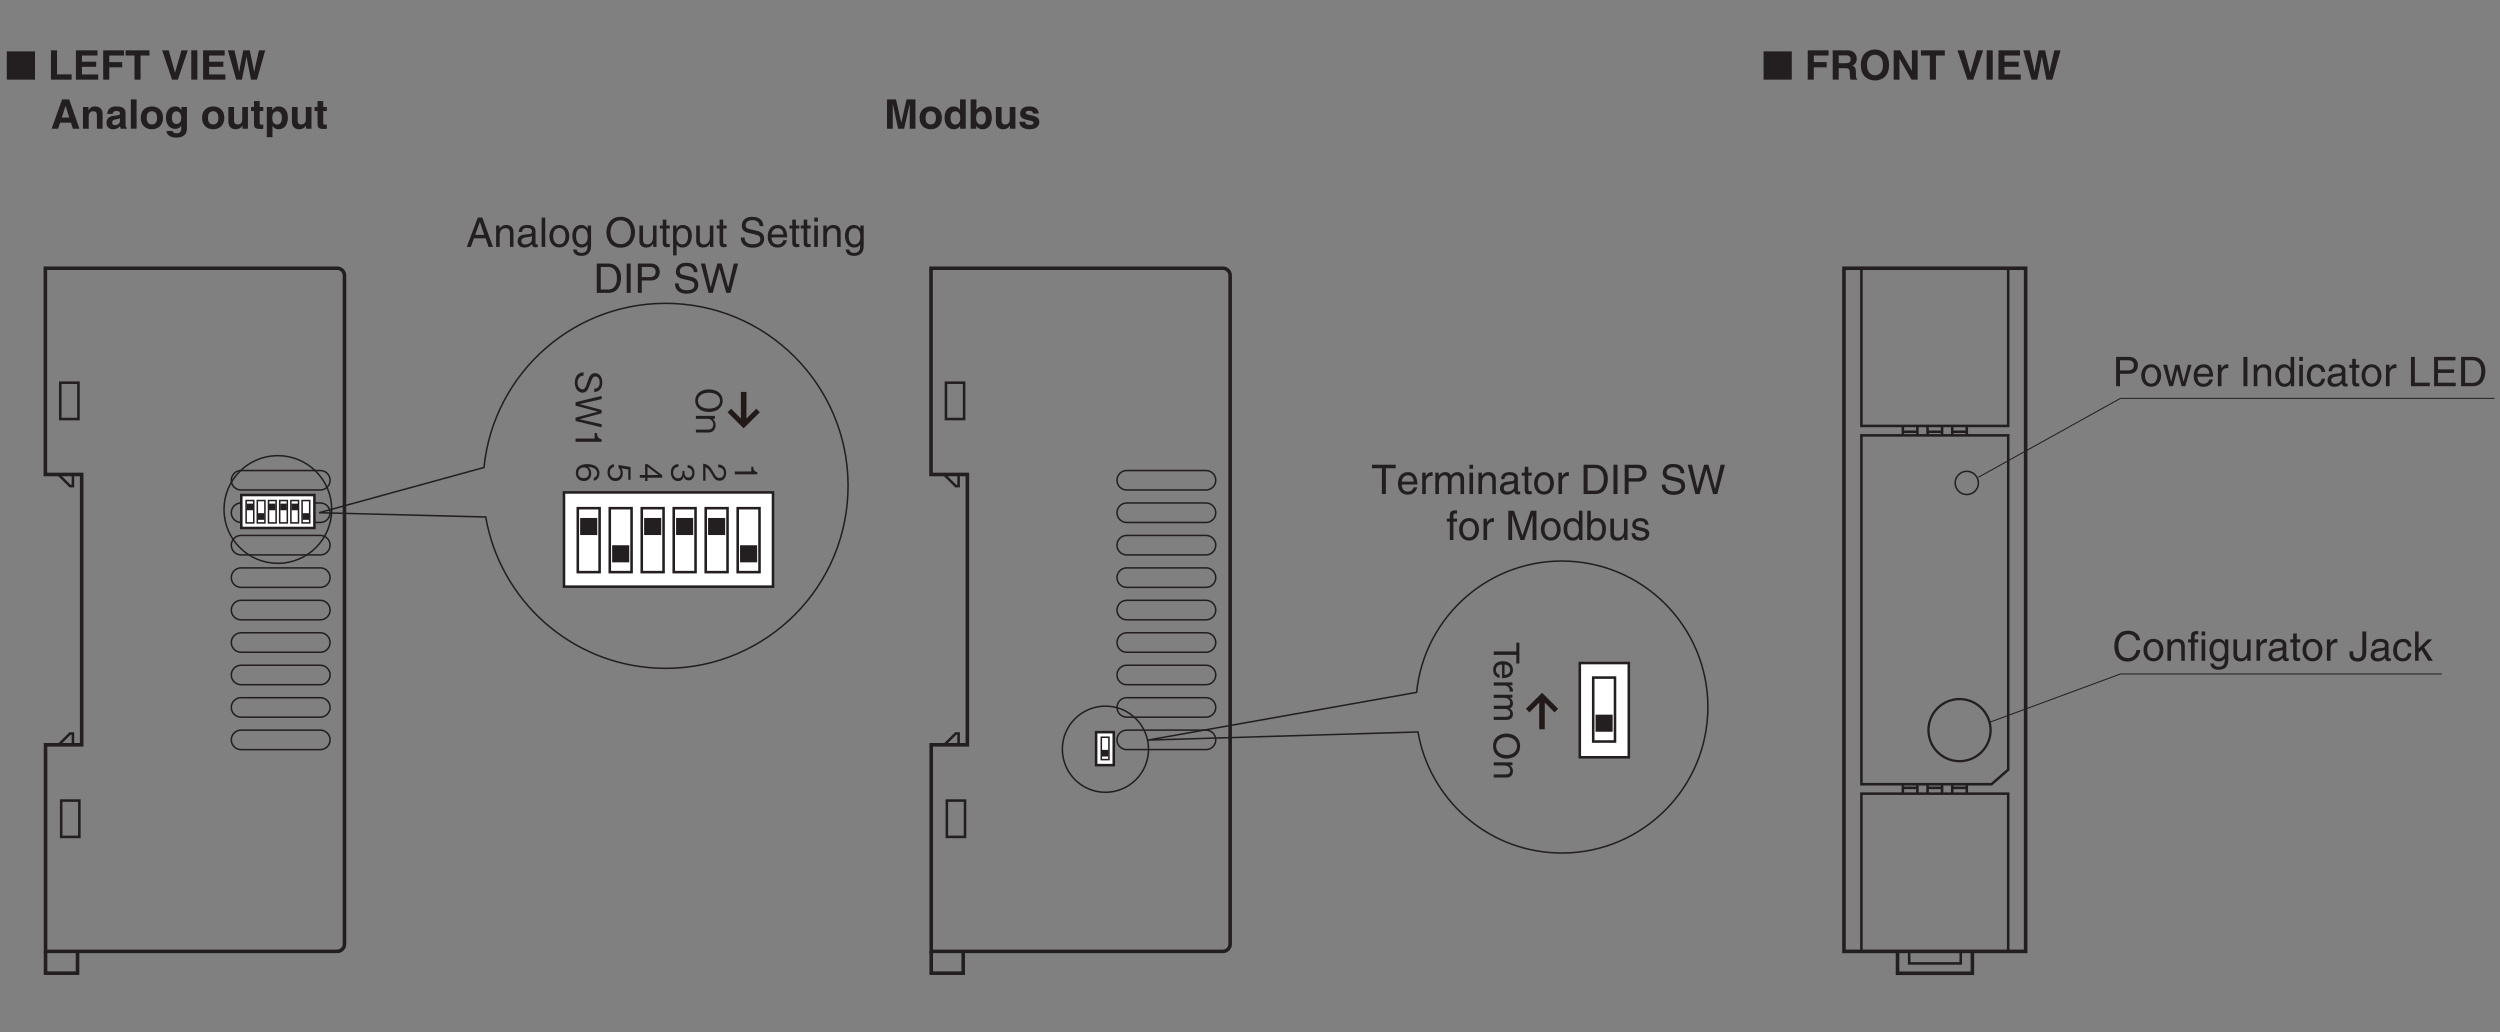 <?xml version="1.0" encoding="UTF-8"?>
<svg xmlns="http://www.w3.org/2000/svg" xmlns:xlink="http://www.w3.org/1999/xlink" width="487.56pt" height="201.26pt" viewBox="0 0 487.56 201.26" version="1.2">
<rect x="0" y="0" width="487.56" height="201.26" fill="#808080" stroke="none"/>
<defs>
<g>
<symbol overflow="visible" id="glyph0-0">
<path style="stroke:none;" d="M 0 0 L 3.984 0 L 3.984 -5.578 L 0 -5.578 Z M 1.984 -3.141 L 0.641 -5.172 L 3.344 -5.172 Z M 2.234 -2.781 L 3.578 -4.828 L 3.578 -0.75 Z M 0.641 -0.391 L 1.984 -2.438 L 3.344 -0.391 Z M 0.391 -4.828 L 1.75 -2.781 L 0.391 -0.75 Z M 0.391 -4.828 "/>
</symbol>
<symbol overflow="visible" id="glyph0-1">
<path style="stroke:none;" d="M 6.094 -5.719 L 4.359 -5.719 L 3.344 -1.219 L 3.328 -1.219 L 2.297 -5.719 L 0.547 -5.719 L 0.547 0 L 1.672 0 L 1.672 -4.781 L 1.688 -4.781 L 2.719 0 L 3.891 0 L 4.969 -4.781 L 4.984 -4.781 L 4.984 0 L 6.094 0 Z M 6.094 -5.719 "/>
</symbol>
<symbol overflow="visible" id="glyph0-2">
<path style="stroke:none;" d="M 4.609 -2.125 C 4.609 -3.656 3.578 -4.344 2.438 -4.344 C 1.297 -4.344 0.266 -3.656 0.266 -2.125 C 0.266 -0.594 1.297 0.109 2.438 0.109 C 3.578 0.109 4.609 -0.594 4.609 -2.125 Z M 3.453 -2.125 C 3.453 -1.578 3.297 -0.828 2.438 -0.828 C 1.578 -0.828 1.422 -1.578 1.422 -2.125 C 1.422 -2.656 1.578 -3.406 2.438 -3.406 C 3.297 -3.406 3.453 -2.656 3.453 -2.125 Z M 3.453 -2.125 "/>
</symbol>
<symbol overflow="visible" id="glyph0-3">
<path style="stroke:none;" d="M 4.391 -5.719 L 3.281 -5.719 L 3.281 -3.688 L 3.266 -3.688 C 3.078 -3.953 2.75 -4.344 2.031 -4.344 C 1.094 -4.344 0.266 -3.641 0.266 -2.172 C 0.266 -1 0.797 0.109 2.062 0.109 C 2.516 0.109 3.016 -0.062 3.281 -0.531 L 3.297 -0.531 L 3.297 0 L 4.391 0 Z M 1.422 -2.094 C 1.422 -2.75 1.656 -3.391 2.359 -3.391 C 3.125 -3.391 3.328 -2.703 3.328 -2.031 C 3.328 -1.391 3.047 -0.812 2.328 -0.812 C 1.625 -0.812 1.422 -1.578 1.422 -2.094 Z M 1.422 -2.094 "/>
</symbol>
<symbol overflow="visible" id="glyph0-4">
<path style="stroke:none;" d="M 3.453 -2.094 C 3.453 -1.578 3.266 -0.812 2.547 -0.812 C 1.828 -0.812 1.547 -1.391 1.547 -2.031 C 1.547 -2.703 1.75 -3.391 2.516 -3.391 C 3.219 -3.391 3.453 -2.75 3.453 -2.094 Z M 1.609 -5.719 L 0.484 -5.719 L 0.484 0 L 1.578 0 L 1.578 -0.531 L 1.594 -0.531 C 1.859 -0.062 2.359 0.109 2.828 0.109 C 4.078 0.109 4.609 -1 4.609 -2.172 C 4.609 -3.641 3.781 -4.344 2.844 -4.344 C 2.125 -4.344 1.797 -3.953 1.625 -3.688 L 1.609 -3.688 Z M 1.609 -5.719 "/>
</symbol>
<symbol overflow="visible" id="glyph0-5">
<path style="stroke:none;" d="M 4.344 -4.234 L 3.234 -4.234 L 3.234 -1.797 C 3.234 -1.031 2.734 -0.828 2.359 -0.828 C 2.031 -0.828 1.641 -0.953 1.641 -1.609 L 1.641 -4.234 L 0.531 -4.234 L 0.531 -1.453 C 0.531 -0.359 1.125 0.109 1.969 0.109 C 2.562 0.109 3 -0.141 3.266 -0.594 L 3.281 -0.594 L 3.281 0 L 4.344 0 Z M 4.344 -4.234 "/>
</symbol>
<symbol overflow="visible" id="glyph0-6">
<path style="stroke:none;" d="M 4.016 -2.953 C 3.922 -4.141 2.938 -4.344 2.109 -4.344 C 0.781 -4.344 0.391 -3.547 0.391 -2.938 C 0.391 -1.344 3.016 -1.875 3.016 -1.172 C 3.016 -1.016 2.891 -0.734 2.312 -0.734 C 1.609 -0.734 1.391 -1 1.391 -1.359 L 0.234 -1.359 C 0.266 -0.219 1.312 0.109 2.281 0.109 C 2.938 0.109 4.141 -0.109 4.141 -1.344 C 4.141 -2.906 1.484 -2.422 1.484 -3.094 C 1.484 -3.281 1.562 -3.5 2.172 -3.5 C 2.766 -3.5 2.875 -3.219 2.922 -2.953 Z M 4.016 -2.953 "/>
</symbol>
<symbol overflow="visible" id="glyph0-7">
<path style="stroke:none;" d=""/>
</symbol>
<symbol overflow="visible" id="glyph0-8">
<path style="stroke:none;" d="M 1.797 -2.406 L 4.312 -2.406 L 4.312 -3.422 L 1.797 -3.422 L 1.797 -4.703 L 4.672 -4.703 L 4.672 -5.719 L 0.609 -5.719 L 0.609 0 L 1.797 0 Z M 1.797 -2.406 "/>
</symbol>
<symbol overflow="visible" id="glyph0-9">
<path style="stroke:none;" d="M 0.609 0 L 1.781 0 L 1.781 -2.234 L 3.016 -2.234 C 3.891 -2.234 3.938 -1.938 3.938 -1.156 C 3.938 -0.562 4 -0.266 4.078 0 L 5.391 0 L 5.391 -0.156 C 5.141 -0.25 5.141 -0.453 5.141 -1.297 C 5.141 -2.359 4.891 -2.531 4.422 -2.734 C 4.984 -2.938 5.297 -3.469 5.297 -4.109 C 5.297 -4.594 5.016 -5.719 3.5 -5.719 L 0.609 -5.719 Z M 1.781 -3.203 L 1.781 -4.734 L 3.266 -4.734 C 3.969 -4.734 4.109 -4.281 4.109 -3.984 C 4.109 -3.422 3.797 -3.203 3.172 -3.203 Z M 1.781 -3.203 "/>
</symbol>
<symbol overflow="visible" id="glyph0-10">
<path style="stroke:none;" d="M 0.344 -2.859 C 0.344 -0.172 2.344 0.156 3.094 0.156 C 3.859 0.156 5.844 -0.172 5.844 -2.859 C 5.844 -5.547 3.859 -5.875 3.094 -5.875 C 2.344 -5.875 0.344 -5.547 0.344 -2.859 Z M 1.547 -2.859 C 1.547 -4.469 2.453 -4.859 3.094 -4.859 C 3.75 -4.859 4.656 -4.469 4.656 -2.859 C 4.656 -1.266 3.75 -0.859 3.094 -0.859 C 2.453 -0.859 1.547 -1.266 1.547 -2.859 Z M 1.547 -2.859 "/>
</symbol>
<symbol overflow="visible" id="glyph0-11">
<path style="stroke:none;" d="M 4.094 -1.734 L 4.078 -1.734 L 1.812 -5.719 L 0.547 -5.719 L 0.547 0 L 1.672 0 L 1.672 -4.078 L 1.688 -4.078 L 4.016 0 L 5.219 0 L 5.219 -5.719 L 4.094 -5.719 Z M 4.094 -1.734 "/>
</symbol>
<symbol overflow="visible" id="glyph0-12">
<path style="stroke:none;" d="M 3.031 -4.703 L 4.766 -4.703 L 4.766 -5.719 L 0.109 -5.719 L 0.109 -4.703 L 1.844 -4.703 L 1.844 0 L 3.031 0 Z M 3.031 -4.703 "/>
</symbol>
<symbol overflow="visible" id="glyph0-13">
<path style="stroke:none;" d="M 2.672 -1.391 L 2.656 -1.391 L 1.438 -5.719 L 0.156 -5.719 L 2.078 0 L 3.219 0 L 5.156 -5.719 L 3.922 -5.719 Z M 2.672 -1.391 "/>
</symbol>
<symbol overflow="visible" id="glyph0-14">
<path style="stroke:none;" d="M 1.703 -5.719 L 0.516 -5.719 L 0.516 0 L 1.703 0 Z M 1.703 -5.719 "/>
</symbol>
<symbol overflow="visible" id="glyph0-15">
<path style="stroke:none;" d="M 4.812 -5.719 L 0.609 -5.719 L 0.609 0 L 4.953 0 L 4.953 -1.016 L 1.781 -1.016 L 1.781 -2.5 L 4.562 -2.5 L 4.562 -3.5 L 1.781 -3.5 L 1.781 -4.703 L 4.812 -4.703 Z M 4.812 -5.719 "/>
</symbol>
<symbol overflow="visible" id="glyph0-16">
<path style="stroke:none;" d="M 1.75 0 L 2.859 0 C 3.469 -2.953 3.562 -3.359 3.75 -4.469 L 3.766 -4.469 C 3.953 -3.359 4.062 -2.812 4.641 0 L 5.797 0 L 7.406 -5.719 L 6.188 -5.719 C 5.453 -2.578 5.359 -2.078 5.266 -1.531 L 5.25 -1.531 C 5.109 -2.281 5.062 -2.578 4.391 -5.719 L 3.125 -5.719 C 2.516 -2.719 2.438 -2.141 2.328 -1.531 L 2.312 -1.531 C 2.203 -2.188 2.141 -2.594 1.406 -5.719 L 0.125 -5.719 Z M 1.75 0 "/>
</symbol>
<symbol overflow="visible" id="glyph0-17">
<path style="stroke:none;" d="M 1.797 -5.719 L 0.609 -5.719 L 0.609 0 L 4.641 0 L 4.641 -1.031 L 1.797 -1.031 Z M 1.797 -5.719 "/>
</symbol>
<symbol overflow="visible" id="glyph0-18">
<path style="stroke:none;" d="M 1.812 -1.172 L 3.922 -1.172 L 4.297 0 L 5.594 0 L 3.578 -5.719 L 2.203 -5.719 L 0.156 0 L 1.422 0 Z M 2.875 -4.438 L 2.891 -4.438 L 3.594 -2.172 L 2.141 -2.172 Z M 2.875 -4.438 "/>
</symbol>
<symbol overflow="visible" id="glyph0-19">
<path style="stroke:none;" d="M 4.344 -2.938 C 4.344 -3.859 3.703 -4.344 2.875 -4.344 C 2.078 -4.344 1.75 -3.875 1.609 -3.625 L 1.578 -3.625 L 1.578 -4.234 L 0.516 -4.234 L 0.516 0 L 1.641 0 L 1.641 -2.438 C 1.641 -3.078 2.016 -3.406 2.516 -3.406 C 3.219 -3.406 3.234 -2.891 3.234 -2.578 L 3.234 0 L 4.344 0 Z M 4.344 -2.938 "/>
</symbol>
<symbol overflow="visible" id="glyph0-20">
<path style="stroke:none;" d="M 3.953 -3.125 C 3.953 -4.172 2.859 -4.344 2.266 -4.344 C 1.391 -4.344 0.5 -4.172 0.359 -2.875 L 1.438 -2.875 C 1.469 -3.109 1.562 -3.453 2.125 -3.453 C 2.422 -3.453 2.859 -3.438 2.859 -2.969 C 2.859 -2.719 2.641 -2.656 2.469 -2.625 L 1.469 -2.484 C 0.75 -2.375 0.234 -1.953 0.234 -1.125 C 0.234 -0.25 0.891 0.109 1.516 0.109 C 2.281 0.109 2.641 -0.234 2.891 -0.5 C 2.922 -0.266 2.938 -0.203 3 0 L 4.203 0 L 4.203 -0.172 C 4.062 -0.219 3.953 -0.328 3.953 -0.828 Z M 2.859 -1.516 C 2.859 -1 2.359 -0.688 1.859 -0.688 C 1.656 -0.688 1.344 -0.812 1.344 -1.188 C 1.344 -1.656 1.688 -1.766 2.109 -1.828 C 2.562 -1.906 2.75 -1.969 2.859 -2.062 Z M 2.859 -1.516 "/>
</symbol>
<symbol overflow="visible" id="glyph0-21">
<path style="stroke:none;" d="M 1.672 -5.719 L 0.547 -5.719 L 0.547 0 L 1.672 0 Z M 1.672 -5.719 "/>
</symbol>
<symbol overflow="visible" id="glyph0-22">
<path style="stroke:none;" d="M 3.344 -4.234 L 3.344 -3.609 L 3.328 -3.609 C 3.188 -3.891 2.875 -4.344 2.078 -4.344 C 1.141 -4.344 0.312 -3.641 0.312 -2.172 C 0.312 -0.688 1.125 0.031 2.141 0.031 C 2.812 0.031 3.094 -0.281 3.281 -0.609 L 3.297 -0.594 L 3.297 -0.094 C 3.297 0.594 3 0.891 2.406 0.891 C 1.766 0.891 1.672 0.672 1.625 0.453 L 0.422 0.453 C 0.469 1.359 1.391 1.734 2.266 1.734 C 4.344 1.734 4.406 0.516 4.406 -0.219 L 4.406 -4.234 Z M 1.469 -2.094 C 1.469 -3.078 1.922 -3.391 2.344 -3.391 C 2.969 -3.391 3.297 -2.828 3.297 -2.141 C 3.297 -1.562 3.109 -0.922 2.344 -0.922 C 1.688 -0.922 1.469 -1.547 1.469 -2.094 Z M 1.469 -2.094 "/>
</symbol>
<symbol overflow="visible" id="glyph0-23">
<path style="stroke:none;" d="M 1.766 -5.391 L 0.656 -5.391 L 0.656 -4.234 L 0.078 -4.234 L 0.078 -3.438 L 0.656 -3.438 L 0.656 -0.875 C 0.656 -0.312 0.828 0.047 1.797 0.047 L 1.938 0.047 C 2.109 0.047 2.281 0.047 2.469 0.031 L 2.469 -0.812 C 2.375 -0.812 2.297 -0.797 2.234 -0.797 C 1.781 -0.797 1.766 -0.891 1.766 -1.141 L 1.766 -3.438 L 2.469 -3.438 L 2.469 -4.234 L 1.766 -4.234 Z M 1.766 -5.391 "/>
</symbol>
<symbol overflow="visible" id="glyph0-24">
<path style="stroke:none;" d="M 1.562 -2.031 C 1.562 -2.703 1.75 -3.391 2.516 -3.391 C 3.219 -3.391 3.453 -2.75 3.453 -2.094 C 3.453 -1.578 3.266 -0.812 2.547 -0.812 C 1.828 -0.812 1.562 -1.391 1.562 -2.031 Z M 1.562 -4.234 L 0.5 -4.234 L 0.5 1.656 L 1.609 1.656 L 1.609 -0.547 L 1.625 -0.547 C 1.766 -0.312 2.047 0.109 2.828 0.109 C 4.078 0.109 4.609 -1 4.609 -2.172 C 4.609 -3.641 3.781 -4.344 2.844 -4.344 C 2.094 -4.344 1.781 -3.953 1.578 -3.625 L 1.562 -3.625 Z M 1.562 -4.234 "/>
</symbol>
<symbol overflow="visible" id="glyph1-0">
<path style="stroke:none;" d="M 0 0 L 3.984 0 L 3.984 -5.578 L 0 -5.578 Z M 1.984 -3.141 L 0.641 -5.172 L 3.344 -5.172 Z M 2.234 -2.781 L 3.578 -4.828 L 3.578 -0.75 Z M 0.641 -0.391 L 1.984 -2.438 L 3.344 -0.391 Z M 0.391 -4.828 L 1.75 -2.781 L 0.391 -0.75 Z M 0.391 -4.828 "/>
</symbol>
<symbol overflow="visible" id="glyph1-1">
<path style="stroke:none;" d="M 5.781 0 L 5.781 -5.516 L 0.281 -5.516 L 0.281 0 Z M 5.781 0 "/>
</symbol>
<symbol overflow="visible" id="glyph2-0">
<path style="stroke:none;" d="M 0 0 L 3.984 0 L 3.984 -5.578 L 0 -5.578 Z M 1.984 -3.141 L 0.641 -5.172 L 3.344 -5.172 Z M 2.234 -2.781 L 3.578 -4.828 L 3.578 -0.75 Z M 0.641 -0.391 L 1.984 -2.438 L 3.344 -0.391 Z M 0.391 -4.828 L 1.75 -2.781 L 0.391 -0.75 Z M 0.391 -4.828 "/>
</symbol>
<symbol overflow="visible" id="glyph2-1">
<path style="stroke:none;" d="M 0.109 -5.031 L 2.047 -5.031 L 2.047 0 L 2.828 0 L 2.828 -5.031 L 4.75 -5.031 L 4.75 -5.719 L 0.109 -5.719 Z M 0.109 -5.031 "/>
</symbol>
<symbol overflow="visible" id="glyph2-2">
<path style="stroke:none;" d="M 3.359 -1.312 C 3.328 -1 2.938 -0.484 2.281 -0.484 C 1.469 -0.484 1.062 -0.984 1.062 -1.859 L 4.109 -1.859 C 4.109 -3.328 3.516 -4.281 2.312 -4.281 C 0.938 -4.281 0.312 -3.266 0.312 -1.969 C 0.312 -0.766 1.016 0.125 2.188 0.125 C 2.859 0.125 3.125 -0.047 3.312 -0.172 C 3.844 -0.516 4.031 -1.109 4.062 -1.312 Z M 1.062 -2.422 C 1.062 -3.062 1.578 -3.656 2.219 -3.656 C 3.078 -3.656 3.344 -3.062 3.391 -2.422 Z M 1.062 -2.422 "/>
</symbol>
<symbol overflow="visible" id="glyph2-3">
<path style="stroke:none;" d="M 1.312 -2.422 C 1.312 -3.031 1.734 -3.531 2.375 -3.531 L 2.641 -3.531 L 2.641 -4.266 C 2.594 -4.281 2.547 -4.281 2.469 -4.281 C 1.938 -4.281 1.562 -3.953 1.297 -3.469 L 1.281 -3.469 L 1.281 -4.172 L 0.609 -4.172 L 0.609 0 L 1.312 0 Z M 1.312 -2.422 "/>
</symbol>
<symbol overflow="visible" id="glyph2-4">
<path style="stroke:none;" d="M 0.516 0 L 1.219 0 L 1.219 -2.266 C 1.219 -3.406 1.922 -3.656 2.312 -3.656 C 2.844 -3.656 2.969 -3.234 2.969 -2.891 L 2.969 0 L 3.672 0 L 3.672 -2.547 C 3.672 -3.094 4.062 -3.656 4.656 -3.656 C 5.25 -3.656 5.422 -3.266 5.422 -2.688 L 5.422 0 L 6.125 0 L 6.125 -2.891 C 6.125 -4.062 5.281 -4.281 4.844 -4.281 C 4.188 -4.281 3.906 -4 3.562 -3.609 C 3.438 -3.828 3.203 -4.281 2.453 -4.281 C 1.703 -4.281 1.344 -3.797 1.188 -3.578 L 1.172 -3.578 L 1.172 -4.172 L 0.516 -4.172 Z M 0.516 0 "/>
</symbol>
<symbol overflow="visible" id="glyph2-5">
<path style="stroke:none;" d="M 1.234 -4.172 L 0.531 -4.172 L 0.531 0 L 1.234 0 Z M 1.234 -4.922 L 1.234 -5.719 L 0.531 -5.719 L 0.531 -4.922 Z M 1.234 -4.922 "/>
</symbol>
<symbol overflow="visible" id="glyph2-6">
<path style="stroke:none;" d="M 3.906 -2.844 C 3.906 -4.031 3.094 -4.281 2.453 -4.281 C 1.734 -4.281 1.344 -3.797 1.188 -3.578 L 1.172 -3.578 L 1.172 -4.172 L 0.516 -4.172 L 0.516 0 L 1.219 0 L 1.219 -2.266 C 1.219 -3.406 1.922 -3.656 2.312 -3.656 C 3 -3.656 3.219 -3.297 3.219 -2.562 L 3.219 0 L 3.906 0 Z M 3.906 -2.844 "/>
</symbol>
<symbol overflow="visible" id="glyph2-7">
<path style="stroke:none;" d="M 1.141 -2.906 C 1.188 -3.219 1.297 -3.703 2.094 -3.703 C 2.75 -3.703 3.078 -3.469 3.078 -3.031 C 3.078 -2.609 2.875 -2.547 2.703 -2.531 L 1.547 -2.391 C 0.391 -2.25 0.281 -1.438 0.281 -1.078 C 0.281 -0.359 0.828 0.125 1.594 0.125 C 2.406 0.125 2.828 -0.266 3.094 -0.562 C 3.125 -0.234 3.219 0.078 3.844 0.078 C 4 0.078 4.109 0.031 4.219 0 L 4.219 -0.516 C 4.141 -0.5 4.062 -0.484 4 -0.484 C 3.844 -0.484 3.766 -0.547 3.766 -0.719 L 3.766 -3.125 C 3.766 -4.188 2.547 -4.281 2.219 -4.281 C 1.188 -4.281 0.531 -3.891 0.5 -2.906 Z M 3.062 -1.438 C 3.062 -0.891 2.422 -0.469 1.766 -0.469 C 1.25 -0.469 1.016 -0.734 1.016 -1.188 C 1.016 -1.719 1.562 -1.812 1.906 -1.859 C 2.766 -1.969 2.953 -2.047 3.062 -2.125 Z M 3.062 -1.438 "/>
</symbol>
<symbol overflow="visible" id="glyph2-8">
<path style="stroke:none;" d="M 2.047 -3.578 L 2.047 -4.172 L 1.375 -4.172 L 1.375 -5.328 L 0.672 -5.328 L 0.672 -4.172 L 0.109 -4.172 L 0.109 -3.578 L 0.672 -3.578 L 0.672 -0.844 C 0.672 -0.328 0.828 0.062 1.516 0.062 C 1.594 0.062 1.797 0.031 2.047 0 L 2.047 -0.547 L 1.797 -0.547 C 1.656 -0.547 1.375 -0.547 1.375 -0.875 L 1.375 -3.578 Z M 2.047 -3.578 "/>
</symbol>
<symbol overflow="visible" id="glyph2-9">
<path style="stroke:none;" d="M 0.281 -2.094 C 0.281 -1.016 0.891 0.109 2.219 0.109 C 3.547 0.109 4.156 -1.016 4.156 -2.094 C 4.156 -3.156 3.547 -4.281 2.219 -4.281 C 0.891 -4.281 0.281 -3.156 0.281 -2.094 Z M 1 -2.094 C 1 -2.641 1.219 -3.688 2.219 -3.688 C 3.219 -3.688 3.422 -2.641 3.422 -2.094 C 3.422 -1.531 3.219 -0.5 2.219 -0.5 C 1.219 -0.5 1 -1.531 1 -2.094 Z M 1 -2.094 "/>
</symbol>
<symbol overflow="visible" id="glyph2-10">
<path style="stroke:none;" d=""/>
</symbol>
<symbol overflow="visible" id="glyph2-11">
<path style="stroke:none;" d="M 0.641 0 L 2.938 0 C 4.812 0 5.375 -1.656 5.375 -2.938 C 5.375 -4.594 4.453 -5.719 2.969 -5.719 L 0.641 -5.719 Z M 1.422 -5.062 L 2.859 -5.062 C 3.906 -5.062 4.578 -4.328 4.578 -2.891 C 4.578 -1.453 3.922 -0.656 2.922 -0.656 L 1.422 -0.656 Z M 1.422 -5.062 "/>
</symbol>
<symbol overflow="visible" id="glyph2-12">
<path style="stroke:none;" d="M 1.5 -5.719 L 0.719 -5.719 L 0.719 0 L 1.5 0 Z M 1.5 -5.719 "/>
</symbol>
<symbol overflow="visible" id="glyph2-13">
<path style="stroke:none;" d="M 1.453 -5.062 L 3.031 -5.062 C 3.672 -5.062 4.156 -4.828 4.156 -4.109 C 4.156 -3.328 3.688 -3.078 3 -3.078 L 1.453 -3.078 Z M 1.453 -2.422 L 3.266 -2.422 C 4.5 -2.422 4.953 -3.312 4.953 -4.109 C 4.953 -5.031 4.312 -5.719 3.266 -5.719 L 0.688 -5.719 L 0.688 0 L 1.453 0 Z M 1.453 -2.422 "/>
</symbol>
<symbol overflow="visible" id="glyph2-14">
<path style="stroke:none;" d="M 4.781 -4.047 C 4.75 -4.672 4.547 -5.875 2.547 -5.875 C 1.156 -5.875 0.578 -5 0.578 -4.109 C 0.578 -3.109 1.422 -2.844 1.797 -2.75 L 2.969 -2.484 C 3.906 -2.266 4.188 -2.078 4.188 -1.469 C 4.188 -0.656 3.25 -0.516 2.688 -0.516 C 1.953 -0.516 1.109 -0.812 1.109 -1.844 L 0.391 -1.844 C 0.391 -1.312 0.484 -0.844 0.969 -0.391 C 1.234 -0.172 1.641 0.156 2.703 0.156 C 3.688 0.156 4.938 -0.219 4.938 -1.578 C 4.938 -2.484 4.375 -2.938 3.641 -3.109 L 2.016 -3.484 C 1.672 -3.562 1.328 -3.719 1.328 -4.203 C 1.328 -5.078 2.156 -5.219 2.641 -5.219 C 3.281 -5.219 4.016 -4.938 4.062 -4.047 Z M 4.781 -4.047 "/>
</symbol>
<symbol overflow="visible" id="glyph2-15">
<path style="stroke:none;" d="M 3.75 -4.734 L 3.766 -4.734 L 5.078 0 L 5.891 0 L 7.391 -5.719 L 6.547 -5.719 L 5.469 -1.062 L 5.453 -1.062 L 4.172 -5.719 L 3.328 -5.719 L 2.047 -1.062 L 2.031 -1.062 L 0.969 -5.719 L 0.125 -5.719 L 1.625 0 L 2.438 0 Z M 3.75 -4.734 "/>
</symbol>
<symbol overflow="visible" id="glyph2-16">
<path style="stroke:none;" d="M 2.094 -3.578 L 2.094 -4.172 L 1.391 -4.172 L 1.391 -4.688 C 1.391 -5.016 1.5 -5.172 1.797 -5.172 C 1.891 -5.172 2 -5.156 2.094 -5.156 L 2.094 -5.781 C 1.969 -5.797 1.875 -5.797 1.766 -5.797 C 1.078 -5.797 0.688 -5.516 0.688 -4.891 L 0.688 -4.172 L 0.109 -4.172 L 0.109 -3.578 L 0.688 -3.578 L 0.688 0 L 1.391 0 L 1.391 -3.578 Z M 2.094 -3.578 "/>
</symbol>
<symbol overflow="visible" id="glyph2-17">
<path style="stroke:none;" d="M 6.062 0 L 6.062 -5.719 L 4.969 -5.719 L 3.344 -0.891 L 3.328 -0.891 L 1.688 -5.719 L 0.578 -5.719 L 0.578 0 L 1.328 0 L 1.328 -3.375 C 1.328 -3.547 1.312 -4.266 1.312 -4.797 L 1.328 -4.797 L 2.938 0 L 3.703 0 L 5.312 -4.812 L 5.328 -4.812 C 5.328 -4.266 5.312 -3.547 5.312 -3.375 L 5.312 0 Z M 6.062 0 "/>
</symbol>
<symbol overflow="visible" id="glyph2-18">
<path style="stroke:none;" d="M 3.969 -5.719 L 3.281 -5.719 L 3.281 -3.641 L 3.266 -3.578 C 3.094 -3.812 2.766 -4.281 2.016 -4.281 C 0.906 -4.281 0.281 -3.375 0.281 -2.203 C 0.281 -1.219 0.688 0.125 2.109 0.125 C 2.516 0.125 3 -0.016 3.297 -0.578 L 3.312 -0.578 L 3.312 0 L 3.969 0 Z M 1 -2.094 C 1 -2.625 1.062 -3.656 2.141 -3.656 C 3.156 -3.656 3.266 -2.562 3.266 -1.891 C 3.266 -0.781 2.578 -0.484 2.125 -0.484 C 1.359 -0.484 1 -1.172 1 -2.094 Z M 1 -2.094 "/>
</symbol>
<symbol overflow="visible" id="glyph2-19">
<path style="stroke:none;" d="M 1.125 0 L 1.125 -0.516 L 1.141 -0.516 C 1.281 -0.281 1.578 0.125 2.281 0.125 C 3.703 0.125 4.125 -1.219 4.125 -2.203 C 4.125 -3.375 3.484 -4.281 2.375 -4.281 C 1.891 -4.281 1.484 -4.078 1.172 -3.641 L 1.156 -3.641 L 1.156 -5.719 L 0.469 -5.719 L 0.469 0 Z M 3.391 -2.094 C 3.391 -1.172 3.031 -0.484 2.266 -0.484 C 1.828 -0.484 1.125 -0.781 1.125 -1.891 C 1.125 -2.562 1.25 -3.656 2.25 -3.656 C 3.344 -3.656 3.391 -2.625 3.391 -2.094 Z M 3.391 -2.094 "/>
</symbol>
<symbol overflow="visible" id="glyph2-20">
<path style="stroke:none;" d="M 3.891 0 L 3.891 -4.172 L 3.203 -4.172 L 3.203 -1.875 C 3.203 -1.266 2.938 -0.484 2.047 -0.484 C 1.594 -0.484 1.25 -0.719 1.25 -1.406 L 1.25 -4.172 L 0.547 -4.172 L 0.547 -1.172 C 0.547 -0.172 1.281 0.125 1.891 0.125 C 2.562 0.125 2.922 -0.141 3.219 -0.625 L 3.234 -0.609 L 3.234 0 Z M 3.891 0 "/>
</symbol>
<symbol overflow="visible" id="glyph2-21">
<path style="stroke:none;" d="M 3.562 -2.984 C 3.562 -3.188 3.453 -4.281 1.969 -4.281 C 1.141 -4.281 0.391 -3.875 0.391 -2.953 C 0.391 -2.375 0.766 -2.094 1.359 -1.938 L 2.172 -1.75 C 2.766 -1.594 3 -1.484 3 -1.141 C 3 -0.688 2.547 -0.484 2.047 -0.484 C 1.047 -0.484 0.953 -1.016 0.938 -1.344 L 0.25 -1.344 C 0.281 -0.844 0.391 0.125 2.047 0.125 C 2.984 0.125 3.703 -0.391 3.703 -1.266 C 3.703 -1.828 3.391 -2.141 2.531 -2.359 L 1.828 -2.531 C 1.281 -2.672 1.062 -2.75 1.062 -3.094 C 1.062 -3.609 1.688 -3.688 1.891 -3.688 C 2.781 -3.688 2.875 -3.25 2.891 -2.984 Z M 3.562 -2.984 "/>
</symbol>
<symbol overflow="visible" id="glyph2-22">
<path style="stroke:none;" d="M 2.859 -3.234 L 2.875 -3.234 L 3.719 0 L 4.438 0 L 5.656 -4.172 L 4.953 -4.172 L 4.109 -0.891 L 4.094 -0.891 L 3.281 -4.172 L 2.5 -4.172 L 1.688 -0.891 L 1.672 -0.891 L 0.875 -4.172 L 0.109 -4.172 L 1.312 0 L 2.047 0 Z M 2.859 -3.234 "/>
</symbol>
<symbol overflow="visible" id="glyph2-23">
<path style="stroke:none;" d="M 3.797 -2.766 C 3.75 -3.484 3.328 -4.281 2.234 -4.281 C 0.859 -4.281 0.234 -3.266 0.234 -1.969 C 0.234 -0.766 0.938 0.125 2.109 0.125 C 3.328 0.125 3.734 -0.812 3.797 -1.469 L 3.125 -1.469 C 3 -0.844 2.594 -0.484 2.125 -0.484 C 1.156 -0.484 0.984 -1.375 0.984 -2.094 C 0.984 -2.828 1.266 -3.656 2.141 -3.656 C 2.719 -3.656 3.031 -3.328 3.125 -2.766 Z M 3.797 -2.766 "/>
</symbol>
<symbol overflow="visible" id="glyph2-24">
<path style="stroke:none;" d="M 1.375 -5.719 L 0.609 -5.719 L 0.609 0 L 4.281 0 L 4.281 -0.688 L 1.375 -0.688 Z M 1.375 -5.719 "/>
</symbol>
<symbol overflow="visible" id="glyph2-25">
<path style="stroke:none;" d="M 4.906 -0.688 L 1.453 -0.688 L 1.453 -2.594 L 4.594 -2.594 L 4.594 -3.281 L 1.453 -3.281 L 1.453 -5.031 L 4.859 -5.031 L 4.859 -5.719 L 0.688 -5.719 L 0.688 0 L 4.906 0 Z M 4.906 -0.688 "/>
</symbol>
<symbol overflow="visible" id="glyph2-26">
<path style="stroke:none;" d="M 5.375 -4 C 5.266 -4.953 4.5 -5.875 3.016 -5.875 C 1.359 -5.875 0.344 -4.656 0.344 -2.891 C 0.344 -0.688 1.625 0.156 2.922 0.156 C 3.359 0.156 5.109 0.062 5.422 -2.109 L 4.672 -2.109 C 4.422 -0.766 3.547 -0.531 3.047 -0.531 C 1.625 -0.531 1.141 -1.562 1.141 -2.922 C 1.141 -4.422 1.984 -5.188 3.016 -5.188 C 3.562 -5.188 4.406 -5 4.625 -4 Z M 5.375 -4 "/>
</symbol>
<symbol overflow="visible" id="glyph2-27">
<path style="stroke:none;" d="M 1.047 -2.094 C 1.047 -2.625 1.094 -3.656 2.188 -3.656 C 3.203 -3.656 3.312 -2.562 3.312 -1.891 C 3.312 -0.781 2.609 -0.484 2.172 -0.484 C 1.406 -0.484 1.047 -1.172 1.047 -2.094 Z M 3.969 -4.172 L 3.312 -4.172 L 3.312 -3.578 L 3.297 -3.578 C 3.125 -3.812 2.812 -4.281 2.062 -4.281 C 0.953 -4.281 0.312 -3.375 0.312 -2.203 C 0.312 -1.219 0.734 0.125 2.156 0.125 C 2.703 0.125 3.078 -0.141 3.266 -0.438 L 3.266 -0.469 L 3.281 -0.469 L 3.281 -0.297 C 3.281 0.203 3.297 1.172 2.094 1.172 C 1.922 1.172 1.281 1.172 1.141 0.516 L 0.453 0.516 C 0.578 1.625 1.547 1.75 2.047 1.75 C 3.969 1.75 3.969 0.25 3.969 -0.344 Z M 3.969 -4.172 "/>
</symbol>
<symbol overflow="visible" id="glyph2-28">
<path style="stroke:none;" d="M 0.141 -1.844 L 0.141 -1.281 C 0.141 -0.734 0.438 0.156 1.766 0.156 C 2.531 0.156 3.406 -0.203 3.406 -1.547 L 3.406 -5.719 L 2.641 -5.719 L 2.641 -1.5 C 2.641 -0.938 2.438 -0.516 1.719 -0.516 C 1.188 -0.516 0.859 -0.75 0.859 -1.438 L 0.859 -1.844 Z M 0.141 -1.844 "/>
</symbol>
<symbol overflow="visible" id="glyph2-29">
<path style="stroke:none;" d="M 2.297 -2.609 L 3.891 -4.172 L 3 -4.172 L 1.219 -2.406 L 1.219 -5.719 L 0.531 -5.719 L 0.531 0 L 1.219 0 L 1.219 -1.578 L 1.797 -2.109 L 3.094 0 L 4 0 Z M 2.297 -2.609 "/>
</symbol>
<symbol overflow="visible" id="glyph2-30">
<path style="stroke:none;" d="M 3.797 -1.672 L 4.359 0 L 5.219 0 L 3.141 -5.719 L 2.266 -5.719 L 0.109 0 L 0.906 0 L 1.5 -1.672 Z M 1.75 -2.344 L 2.656 -4.875 L 2.672 -4.875 L 3.516 -2.344 Z M 1.75 -2.344 "/>
</symbol>
<symbol overflow="visible" id="glyph2-31">
<path style="stroke:none;" d="M 1.234 -5.719 L 0.531 -5.719 L 0.531 0 L 1.234 0 Z M 1.234 -5.719 "/>
</symbol>
<symbol overflow="visible" id="glyph2-32">
<path style="stroke:none;" d="M 5.094 -2.859 C 5.094 -1.516 4.344 -0.531 3.094 -0.531 C 1.859 -0.531 1.109 -1.516 1.109 -2.859 C 1.109 -4.203 1.859 -5.188 3.094 -5.188 C 4.344 -5.188 5.094 -4.203 5.094 -2.859 Z M 5.891 -2.859 C 5.891 -4.094 5.234 -5.875 3.094 -5.875 C 0.969 -5.875 0.312 -4.094 0.312 -2.859 C 0.312 -1.625 0.969 0.156 3.094 0.156 C 5.234 0.156 5.891 -1.625 5.891 -2.859 Z M 5.891 -2.859 "/>
</symbol>
<symbol overflow="visible" id="glyph2-33">
<path style="stroke:none;" d="M 1.125 -1.891 C 1.125 -2.562 1.25 -3.656 2.25 -3.656 C 3.344 -3.656 3.391 -2.625 3.391 -2.094 C 3.391 -1.172 3.031 -0.484 2.266 -0.484 C 1.828 -0.484 1.125 -0.781 1.125 -1.891 Z M 0.469 1.656 L 1.156 1.656 L 1.156 -0.438 L 1.172 -0.438 C 1.359 -0.141 1.734 0.125 2.281 0.125 C 3.703 0.125 4.125 -1.219 4.125 -2.203 C 4.125 -3.375 3.484 -4.281 2.375 -4.281 C 1.625 -4.281 1.312 -3.812 1.141 -3.578 L 1.125 -3.578 L 1.125 -4.172 L 0.469 -4.172 Z M 0.469 1.656 "/>
</symbol>
<symbol overflow="visible" id="glyph3-0">
<path style="stroke:none;" d="M 0 0 L 0 3.484 L 4.875 3.484 L 4.875 0 Z M 2.75 1.734 L 4.531 0.562 L 4.531 2.922 Z M 2.438 1.953 L 4.219 3.141 L 0.656 3.141 Z M 0.344 0.562 L 2.125 1.734 L 0.344 2.922 Z M 4.219 0.344 L 2.438 1.531 L 0.656 0.344 Z M 4.219 0.344 "/>
</symbol>
<symbol overflow="visible" id="glyph3-1">
<path style="stroke:none;" d="M 4.406 0.094 L 4.406 1.797 L 0 1.797 L 0 2.469 L 4.406 2.469 L 4.406 4.156 L 5 4.156 L 5 0.094 Z M 4.406 0.094 "/>
</symbol>
<symbol overflow="visible" id="glyph3-2">
<path style="stroke:none;" d="M 1.141 2.938 C 0.875 2.906 0.422 2.578 0.422 2 C 0.422 1.297 0.859 0.938 1.625 0.938 L 1.625 3.594 C 2.906 3.594 3.75 3.078 3.75 2.031 C 3.75 0.828 2.844 0.281 1.719 0.281 C 0.672 0.281 -0.109 0.891 -0.109 1.906 C -0.109 2.5 0.031 2.734 0.141 2.906 C 0.453 3.359 0.969 3.531 1.141 3.547 Z M 2.109 0.938 C 2.672 0.938 3.203 1.375 3.203 1.938 C 3.203 2.688 2.672 2.922 2.109 2.969 Z M 2.109 0.938 "/>
</symbol>
<symbol overflow="visible" id="glyph3-3">
<path style="stroke:none;" d="M 2.125 1.156 C 2.641 1.156 3.094 1.516 3.094 2.078 L 3.094 2.312 L 3.734 2.312 C 3.75 2.266 3.75 2.234 3.75 2.156 C 3.75 1.688 3.469 1.375 3.031 1.125 L 3.031 1.109 L 3.641 1.109 L 3.641 0.531 L 0 0.531 L 0 1.156 Z M 2.125 1.156 "/>
</symbol>
<symbol overflow="visible" id="glyph3-4">
<path style="stroke:none;" d="M 0 0.453 L 0 1.062 L 1.984 1.062 C 2.969 1.062 3.203 1.672 3.203 2.031 C 3.203 2.484 2.828 2.594 2.516 2.594 L 0 2.594 L 0 3.219 L 2.219 3.219 C 2.703 3.219 3.203 3.547 3.203 4.062 C 3.203 4.594 2.859 4.75 2.359 4.75 L 0 4.75 L 0 5.359 L 2.516 5.359 C 3.547 5.359 3.75 4.625 3.75 4.234 C 3.75 3.672 3.5 3.422 3.156 3.109 C 3.359 3.016 3.75 2.797 3.75 2.141 C 3.75 1.484 3.328 1.172 3.125 1.047 L 3.125 1.031 L 3.641 1.031 L 3.641 0.453 Z M 0 0.453 "/>
</symbol>
<symbol overflow="visible" id="glyph3-5">
<path style="stroke:none;" d=""/>
</symbol>
<symbol overflow="visible" id="glyph3-6">
<path style="stroke:none;" d="M 2.5 4.453 C 1.328 4.453 0.469 3.797 0.469 2.703 C 0.469 1.625 1.328 0.969 2.5 0.969 C 3.672 0.969 4.531 1.625 4.531 2.703 C 4.531 3.797 3.672 4.453 2.5 4.453 Z M 2.5 5.156 C 3.578 5.156 5.141 4.578 5.141 2.703 C 5.141 0.844 3.578 0.266 2.5 0.266 C 1.422 0.266 -0.125 0.844 -0.125 2.703 C -0.125 4.578 1.422 5.156 2.5 5.156 Z M 2.5 5.156 "/>
</symbol>
<symbol overflow="visible" id="glyph3-7">
<path style="stroke:none;" d="M 2.484 3.422 C 3.516 3.422 3.75 2.703 3.75 2.141 C 3.75 1.516 3.328 1.172 3.125 1.047 L 3.125 1.031 L 3.641 1.031 L 3.641 0.453 L 0 0.453 L 0 1.062 L 1.984 1.062 C 2.969 1.062 3.203 1.672 3.203 2.031 C 3.203 2.625 2.875 2.812 2.25 2.812 L 0 2.812 L 0 3.422 Z M 2.484 3.422 "/>
</symbol>
<symbol overflow="visible" id="glyph4-0">
<path style="stroke:none;" d="M -0.719 0.594 L -0.719 5.391 L 5.266 5.391 L 5.266 0.594 Z M 2.516 2.984 L 4.969 1.094 L 4.969 4.891 Z M 2.281 3.188 L 4.719 5.094 L -0.172 5.094 Z M -0.422 1.094 L 2.031 2.984 L -0.422 4.891 Z M 4.719 0.891 L 2.281 2.797 L -0.172 0.891 Z M 4.719 0.891 "/>
</symbol>
<symbol overflow="visible" id="glyph4-1">
<path style="stroke:none;" d="M 0 2.219 L 4.375 2.219 L 4.375 1.812 C 3.641 1.625 3.609 1.141 3.578 0.75 L 3.203 0.75 L 3.203 1.672 L 0 1.672 Z M 0 2.219 "/>
</symbol>
<symbol overflow="visible" id="glyph4-2">
<path style="stroke:none;" d="M 0 3.469 L 0.453 3.469 L 0.453 0.844 C 0.719 0.969 1.094 1.109 1.688 2.219 C 2.109 3.016 2.438 3.469 3.219 3.469 C 4.203 3.469 4.484 2.562 4.484 1.938 C 4.484 1.734 4.453 1.094 3.984 0.688 C 3.609 0.344 3.188 0.312 2.938 0.297 L 2.938 0.875 C 3.172 0.875 4.047 0.922 4.047 1.953 C 4.047 2.359 3.875 2.922 3.188 2.922 C 2.641 2.922 2.469 2.641 2.094 1.984 C 1.484 0.891 1.047 0.25 0 0.156 Z M 0 3.469 "/>
</symbol>
<symbol overflow="visible" id="glyph4-3">
<path style="stroke:none;" d="M 1.281 3.531 C 2.125 3.531 2.297 2.891 2.359 2.641 C 2.422 2.828 2.609 3.406 3.344 3.406 C 4.016 3.406 4.484 2.828 4.484 1.953 C 4.484 1.281 4.203 0.484 3.141 0.406 L 3.141 0.953 C 3.312 0.969 3.531 0.984 3.734 1.172 C 3.969 1.359 4.047 1.656 4.047 1.938 C 4.047 2.672 3.625 2.859 3.281 2.859 C 2.703 2.859 2.516 2.266 2.516 1.938 L 2.516 1.547 L 2.125 1.547 L 2.125 2 C 2.125 2.469 1.922 3 1.281 3 C 0.75 3 0.328 2.625 0.328 1.891 C 0.328 0.844 1.125 0.797 1.344 0.766 L 1.344 0.234 C 1.125 0.25 0.812 0.266 0.469 0.5 C 0 0.828 -0.125 1.375 -0.125 1.875 C -0.125 2.938 0.5 3.531 1.281 3.531 Z M 1.281 3.531 "/>
</symbol>
<symbol overflow="visible" id="glyph4-4">
<path style="stroke:none;" d="M 1.031 3.531 L 1.5 3.531 L 1.5 2.891 L 4.375 2.891 L 4.375 2.406 L 1.5 0.234 L 1.031 0.234 L 1.031 2.359 L 0 2.359 L 0 2.891 L 1.031 2.891 Z M 1.5 2.359 L 1.5 0.75 L 3.625 2.359 Z M 1.5 2.359 "/>
</symbol>
<symbol overflow="visible" id="glyph4-5">
<path style="stroke:none;" d="M 1.406 3.531 C 2.359 3.531 2.859 2.875 2.859 1.984 C 2.859 1.453 2.688 1.203 2.578 1.047 L 3.922 1.281 L 3.922 3.297 L 4.375 3.297 L 4.375 0.797 L 2.016 0.406 L 2.016 0.969 C 2.359 1.219 2.422 1.641 2.422 1.922 C 2.422 2.906 1.594 2.969 1.391 2.969 C 0.688 2.969 0.328 2.422 0.328 1.812 C 0.328 1.312 0.609 0.891 1.125 0.797 L 1.125 0.234 C 0.375 0.359 -0.125 0.875 -0.125 1.812 C -0.125 2.734 0.406 3.531 1.406 3.531 Z M 1.406 3.531 "/>
</symbol>
<symbol overflow="visible" id="glyph4-6">
<path style="stroke:none;" d="M 1.438 3.531 C 2.391 3.531 2.875 2.828 2.875 2.047 C 2.875 1.391 2.578 1.016 2.266 0.797 C 2.703 0.812 4.016 0.875 4.016 2.016 C 4.016 2.734 3.547 2.859 3.375 2.906 L 3.375 3.469 C 4.219 3.297 4.484 2.578 4.484 2.016 C 4.484 0.938 3.641 0.234 2.094 0.234 C 1.328 0.234 -0.125 0.453 -0.125 1.953 C -0.125 2.922 0.562 3.531 1.438 3.531 Z M 1.391 2.969 C 0.734 2.969 0.328 2.562 0.328 1.938 C 0.328 1.125 1 0.875 1.438 0.875 C 2.109 0.875 2.422 1.406 2.422 1.969 C 2.422 2.266 2.344 2.578 2.094 2.766 C 1.875 2.938 1.578 2.969 1.391 2.969 Z M 1.391 2.969 "/>
</symbol>
<symbol overflow="visible" id="glyph5-0">
<path style="stroke:none;" d="M -0.844 0.703 L -0.844 6.266 L 6.125 6.266 L 6.125 0.703 Z M 2.938 3.484 L 5.781 1.266 L 5.781 5.703 Z M 2.641 3.703 L 5.5 5.922 L -0.203 5.922 Z M -0.484 1.266 L 2.359 3.484 L -0.484 5.703 Z M 5.5 1.047 L 2.641 3.266 L -0.203 1.047 Z M 5.5 1.047 "/>
</symbol>
<symbol overflow="visible" id="glyph5-1">
<path style="stroke:none;" d="M 1.359 4.375 C 2.141 4.375 2.422 3.828 2.828 2.719 C 3.297 1.453 3.391 1.219 3.875 1.219 C 4.375 1.219 4.703 1.609 4.703 2.406 C 4.703 3.516 3.984 3.578 3.656 3.594 L 3.656 4.25 C 3.828 4.234 4.172 4.203 4.516 3.984 C 5.156 3.562 5.219 2.766 5.219 2.422 C 5.219 1.391 4.703 0.562 3.828 0.562 C 2.906 0.562 2.641 1.328 2.312 2.328 C 1.922 3.484 1.781 3.719 1.344 3.719 C 0.891 3.719 0.391 3.281 0.391 2.453 C 0.391 2.266 0.438 1.797 0.688 1.453 C 0.953 1.094 1.359 1.078 1.562 1.062 L 1.562 0.406 C 1.312 0.422 0.969 0.438 0.609 0.688 C -0.047 1.156 -0.141 1.969 -0.141 2.391 C -0.141 3.469 0.422 4.375 1.359 4.375 Z M 1.359 4.375 "/>
</symbol>
<symbol overflow="visible" id="glyph5-2">
<path style="stroke:none;" d="M 5.094 6.359 L 5.094 5.75 L 0.766 4.781 L 5.094 3.609 L 5.094 2.969 L 0.766 1.812 L 5.094 0.844 L 5.094 0.219 L 0 1.453 L 0 2.125 L 4.344 3.297 L 0 4.469 L 0 5.125 Z M 5.094 6.359 "/>
</symbol>
<symbol overflow="visible" id="glyph5-3">
<path style="stroke:none;" d="M 0 2.594 L 5.094 2.594 L 5.094 2.109 C 4.234 1.891 4.203 1.328 4.172 0.875 L 3.719 0.875 L 3.719 1.953 L 0 1.953 Z M 0 2.594 "/>
</symbol>
<symbol overflow="visible" id="glyph5-4">
<path style="stroke:none;" d="M 2.547 4.844 C 4.156 4.844 5.219 3.953 5.219 2.641 C 5.219 1.328 4.156 0.438 2.547 0.438 C 0.922 0.438 -0.141 1.344 -0.141 2.641 C -0.141 3.953 0.906 4.844 2.547 4.844 Z M 2.547 4.188 C 1.297 4.188 0.391 3.625 0.391 2.641 C 0.391 1.672 1.281 1.094 2.547 1.094 C 3.812 1.094 4.703 1.672 4.703 2.641 C 4.703 3.625 3.812 4.188 2.547 4.188 Z M 2.547 4.188 "/>
</symbol>
<symbol overflow="visible" id="glyph5-5">
<path style="stroke:none;" d="M 0 3.562 L 2.469 3.562 C 3.438 3.562 3.844 2.781 3.844 2.141 C 3.844 1.656 3.656 1.188 3.281 0.891 L 3.703 0.891 L 3.703 0.312 L 0 0.312 L 0 0.891 L 2.375 0.891 C 2.766 0.891 3.391 1.25 3.391 2.016 C 3.391 2.469 3.109 2.984 2.453 2.984 L 0 2.984 Z M 0 3.562 "/>
</symbol>
</g>
</defs>
<g id="surface1">
<path style=" stroke:none;fill-rule:nonzero;fill:rgb(13.225%,10.521%,9.966%);fill-opacity:1;" d="M 301.266 142.219 L 300.184 142.219 L 300.184 137.027 L 298.277 138.938 L 297.574 138.238 L 300.742 135.109 L 303.875 138.238 L 303.176 138.938 L 301.266 137.027 L 301.266 142.219 "/>
<path style="fill:none;stroke-width:5;stroke-linecap:butt;stroke-linejoin:miter;stroke:rgb(13.73%,12.16%,12.549%);stroke-opacity:1;stroke-miterlimit:4;" d="M 1862.781 1079.886 L 1862.781 1057.225 L 1857.174 1057.225 L 1834.435 1079.886 " transform="matrix(0.1,0,0,-0.1,0.674,200.523)"/>
<path style="fill:none;stroke-width:5;stroke-linecap:butt;stroke-linejoin:miter;stroke:rgb(13.73%,12.16%,12.549%);stroke-opacity:1;stroke-miterlimit:4;" d="M 1862.781 552.093 L 1862.781 574.794 L 1857.174 574.794 L 1834.435 552.093 " transform="matrix(0.1,0,0,-0.1,0.674,200.523)"/>
<path style="fill:none;stroke-width:5;stroke-linecap:butt;stroke-linejoin:miter;stroke:rgb(13.73%,12.16%,12.549%);stroke-opacity:1;stroke-miterlimit:4;" d="M 3909.772 504.144 L 3877.152 475.798 L 3623.449 475.798 L 3623.449 1156.142 L 3909.772 1156.142 Z M 3909.772 504.144 " transform="matrix(0.1,0,0,-0.1,0.674,200.523)"/>
<path style="fill:none;stroke-width:5;stroke-linecap:butt;stroke-linejoin:miter;stroke:rgb(13.73%,12.16%,12.549%);stroke-opacity:1;stroke-miterlimit:4;" d="M 3780.784 1174.569 L 3780.784 1156.142 " transform="matrix(0.1,0,0,-0.1,0.674,200.523)"/>
<path style="fill:none;stroke-width:5;stroke-linecap:butt;stroke-linejoin:miter;stroke:rgb(13.73%,12.16%,12.549%);stroke-opacity:1;stroke-miterlimit:4;" d="M 3800.622 1174.569 L 3800.622 1156.142 " transform="matrix(0.1,0,0,-0.1,0.674,200.523)"/>
<path style="fill:none;stroke-width:5;stroke-linecap:butt;stroke-linejoin:miter;stroke:rgb(13.73%,12.16%,12.549%);stroke-opacity:1;stroke-miterlimit:4;" d="M 3828.968 1174.569 L 3828.968 1156.142 " transform="matrix(0.1,0,0,-0.1,0.674,200.523)"/>
<path style="fill:none;stroke-width:5;stroke-linecap:butt;stroke-linejoin:miter;stroke:rgb(13.73%,12.16%,12.549%);stroke-opacity:1;stroke-miterlimit:4;" d="M 3752.438 1174.569 L 3752.438 1156.142 " transform="matrix(0.1,0,0,-0.1,0.674,200.523)"/>
<path style="fill:none;stroke-width:5;stroke-linecap:butt;stroke-linejoin:miter;stroke:rgb(13.73%,12.16%,12.549%);stroke-opacity:1;stroke-miterlimit:4;" d="M 3732.599 1174.569 L 3732.599 1156.142 " transform="matrix(0.1,0,0,-0.1,0.674,200.523)"/>
<path style="fill:none;stroke-width:5;stroke-linecap:butt;stroke-linejoin:miter;stroke:rgb(13.73%,12.16%,12.549%);stroke-opacity:1;stroke-miterlimit:4;" d="M 3704.253 1174.569 L 3704.253 1156.142 " transform="matrix(0.1,0,0,-0.1,0.674,200.523)"/>
<path style="fill:none;stroke-width:5;stroke-linecap:butt;stroke-linejoin:miter;stroke:rgb(13.73%,12.16%,12.549%);stroke-opacity:1;stroke-miterlimit:4;" d="M 3704.253 1163.199 L 3732.599 1163.199 " transform="matrix(0.1,0,0,-0.1,0.674,200.523)"/>
<path style="fill:none;stroke-width:5;stroke-linecap:butt;stroke-linejoin:miter;stroke:rgb(13.73%,12.16%,12.549%);stroke-opacity:1;stroke-miterlimit:4;" d="M 3752.438 1163.199 L 3780.784 1163.199 " transform="matrix(0.1,0,0,-0.1,0.674,200.523)"/>
<path style="fill:none;stroke-width:5;stroke-linecap:butt;stroke-linejoin:miter;stroke:rgb(13.73%,12.16%,12.549%);stroke-opacity:1;stroke-miterlimit:4;" d="M 3800.622 1163.199 L 3828.968 1163.199 " transform="matrix(0.1,0,0,-0.1,0.674,200.523)"/>
<path style="fill:none;stroke-width:5;stroke-linecap:butt;stroke-linejoin:miter;stroke:rgb(13.73%,12.16%,12.549%);stroke-opacity:1;stroke-miterlimit:4;" d="M 3780.784 457.411 L 3780.784 475.798 " transform="matrix(0.1,0,0,-0.1,0.674,200.523)"/>
<path style="fill:none;stroke-width:5;stroke-linecap:butt;stroke-linejoin:miter;stroke:rgb(13.73%,12.16%,12.549%);stroke-opacity:1;stroke-miterlimit:4;" d="M 3800.622 457.411 L 3800.622 475.798 " transform="matrix(0.1,0,0,-0.1,0.674,200.523)"/>
<path style="fill:none;stroke-width:5;stroke-linecap:butt;stroke-linejoin:miter;stroke:rgb(13.73%,12.16%,12.549%);stroke-opacity:1;stroke-miterlimit:4;" d="M 3828.968 457.411 L 3828.968 475.798 " transform="matrix(0.1,0,0,-0.1,0.674,200.523)"/>
<path style="fill:none;stroke-width:5;stroke-linecap:butt;stroke-linejoin:miter;stroke:rgb(13.73%,12.16%,12.549%);stroke-opacity:1;stroke-miterlimit:4;" d="M 3752.438 457.411 L 3752.438 475.798 " transform="matrix(0.1,0,0,-0.1,0.674,200.523)"/>
<path style="fill:none;stroke-width:5;stroke-linecap:butt;stroke-linejoin:miter;stroke:rgb(13.73%,12.16%,12.549%);stroke-opacity:1;stroke-miterlimit:4;" d="M 3732.599 457.411 L 3732.599 475.798 " transform="matrix(0.1,0,0,-0.1,0.674,200.523)"/>
<path style="fill:none;stroke-width:5;stroke-linecap:butt;stroke-linejoin:miter;stroke:rgb(13.73%,12.16%,12.549%);stroke-opacity:1;stroke-miterlimit:4;" d="M 3704.253 457.411 L 3704.253 475.798 " transform="matrix(0.1,0,0,-0.1,0.674,200.523)"/>
<path style="fill:none;stroke-width:5;stroke-linecap:butt;stroke-linejoin:miter;stroke:rgb(13.73%,12.16%,12.549%);stroke-opacity:1;stroke-miterlimit:4;" d="M 3704.253 468.741 L 3732.599 468.741 " transform="matrix(0.1,0,0,-0.1,0.674,200.523)"/>
<path style="fill:none;stroke-width:5;stroke-linecap:butt;stroke-linejoin:miter;stroke:rgb(13.73%,12.16%,12.549%);stroke-opacity:1;stroke-miterlimit:4;" d="M 3752.438 468.741 L 3780.784 468.741 " transform="matrix(0.1,0,0,-0.1,0.674,200.523)"/>
<path style="fill:none;stroke-width:5;stroke-linecap:butt;stroke-linejoin:miter;stroke:rgb(13.73%,12.16%,12.549%);stroke-opacity:1;stroke-miterlimit:4;" d="M 3800.622 468.741 L 3828.968 468.741 " transform="matrix(0.1,0,0,-0.1,0.674,200.523)"/>
<path style="fill:none;stroke-width:7;stroke-linecap:butt;stroke-linejoin:miter;stroke:rgb(13.73%,12.16%,12.549%);stroke-opacity:1;stroke-miterlimit:4;" d="M 2392.338 163.992 C 2392.338 156.229 2385.987 149.839 2378.184 149.839 L 1809.382 149.839 L 1809.382 552.642 L 1879.835 552.642 L 1879.835 1079.886 L 1808.99 1079.886 L 1808.99 1482.102 L 2378.184 1482.102 C 2385.987 1482.102 2392.338 1475.711 2392.338 1467.948 Z M 2392.338 163.992 " transform="matrix(0.1,0,0,-0.1,0.674,200.523)"/>
<path style="fill:none;stroke-width:5;stroke-linecap:butt;stroke-linejoin:miter;stroke:rgb(13.73%,12.16%,12.549%);stroke-opacity:1;stroke-miterlimit:4;" d="M 1839.845 373.078 L 1875.288 373.078 L 1875.288 443.924 L 1839.845 443.924 Z M 1839.845 373.078 " transform="matrix(0.1,0,0,-0.1,0.674,200.523)"/>
<path style="fill:none;stroke-width:5;stroke-linecap:butt;stroke-linejoin:miter;stroke:rgb(13.73%,12.16%,12.549%);stroke-opacity:1;stroke-miterlimit:4;" d="M 1838.081 1188.017 L 1873.523 1188.017 L 1873.523 1258.901 L 1838.081 1258.901 Z M 1838.081 1188.017 " transform="matrix(0.1,0,0,-0.1,0.674,200.523)"/>
<path style="fill:none;stroke-width:5;stroke-linecap:butt;stroke-linejoin:miter;stroke:rgb(13.73%,12.16%,12.549%);stroke-opacity:1;stroke-miterlimit:4;" d="M 3623.449 1174.569 L 3909.733 1174.569 L 3909.733 1482.102 L 3623.449 1482.102 Z M 3623.449 1174.569 " transform="matrix(0.1,0,0,-0.1,0.674,200.523)"/>
<path style="fill:none;stroke-width:5;stroke-linecap:butt;stroke-linejoin:miter;stroke:rgb(13.73%,12.16%,12.549%);stroke-opacity:1;stroke-miterlimit:4;" d="M 3623.449 149.839 L 3909.733 149.839 L 3909.733 457.411 L 3623.449 457.411 Z M 3623.449 149.839 " transform="matrix(0.1,0,0,-0.1,0.674,200.523)"/>
<path style="fill:none;stroke-width:7;stroke-linecap:butt;stroke-linejoin:miter;stroke:rgb(13.73%,12.16%,12.549%);stroke-opacity:1;stroke-miterlimit:4;" d="M 3589.458 149.839 L 3943.764 149.839 L 3943.764 1482.102 L 3589.458 1482.102 Z M 3589.458 149.839 " transform="matrix(0.1,0,0,-0.1,0.674,200.523)"/>
<path style="fill:none;stroke-width:7;stroke-linecap:butt;stroke-linejoin:miter;stroke:rgb(13.73%,12.16%,12.549%);stroke-opacity:1;stroke-miterlimit:4;" d="M 1871.759 149.839 L 1871.759 107.3 L 1809.382 107.3 L 1809.382 149.839 " transform="matrix(0.1,0,0,-0.1,0.674,200.523)"/>
<path style="fill:none;stroke-width:7;stroke-linecap:butt;stroke-linejoin:miter;stroke:rgb(13.73%,12.16%,12.549%);stroke-opacity:1;stroke-miterlimit:4;" d="M 3693.903 149.839 L 3693.903 107.104 L 3839.906 107.104 L 3839.906 149.839 " transform="matrix(0.1,0,0,-0.1,0.674,200.523)"/>
<path style="fill:none;stroke-width:5;stroke-linecap:butt;stroke-linejoin:miter;stroke:rgb(13.73%,12.16%,12.549%);stroke-opacity:1;stroke-miterlimit:4;" d="M 3716.603 149.839 L 3716.603 126.315 L 3817.206 126.315 L 3817.206 149.839 " transform="matrix(0.1,0,0,-0.1,0.674,200.523)"/>
<path style="fill:none;stroke-width:3;stroke-linecap:butt;stroke-linejoin:miter;stroke:rgb(13.73%,12.16%,12.549%);stroke-opacity:1;stroke-miterlimit:4;" d="M 2345.291 1049.619 C 2355.798 1049.619 2364.306 1058.127 2364.306 1068.595 C 2364.306 1079.063 2355.798 1087.571 2345.291 1087.571 L 2190.622 1087.571 C 2180.154 1087.571 2171.647 1079.063 2171.647 1068.595 C 2171.647 1058.127 2180.154 1049.619 2190.622 1049.619 Z M 2345.291 1049.619 " transform="matrix(0.1,0,0,-0.1,0.674,200.523)"/>
<path style="fill:none;stroke-width:3;stroke-linecap:butt;stroke-linejoin:miter;stroke:rgb(13.73%,12.16%,12.549%);stroke-opacity:1;stroke-miterlimit:4;" d="M 2345.291 986.301 C 2355.798 986.301 2364.306 994.809 2364.306 1005.316 C 2364.306 1015.784 2355.798 1024.292 2345.291 1024.292 L 2190.622 1024.292 C 2180.154 1024.292 2171.647 1015.784 2171.647 1005.316 C 2171.647 994.809 2180.154 986.301 2190.622 986.301 Z M 2345.291 986.301 " transform="matrix(0.1,0,0,-0.1,0.674,200.523)"/>
<path style="fill:none;stroke-width:3;stroke-linecap:butt;stroke-linejoin:miter;stroke:rgb(13.73%,12.16%,12.549%);stroke-opacity:1;stroke-miterlimit:4;" d="M 2345.291 923.023 C 2355.798 923.023 2364.306 931.53 2364.306 942.038 C 2364.306 952.506 2355.798 961.013 2345.291 961.013 L 2190.622 961.013 C 2180.154 961.013 2171.647 952.506 2171.647 942.038 C 2171.647 931.53 2180.154 923.023 2190.622 923.023 Z M 2345.291 923.023 " transform="matrix(0.1,0,0,-0.1,0.674,200.523)"/>
<path style="fill:none;stroke-width:3;stroke-linecap:butt;stroke-linejoin:miter;stroke:rgb(13.73%,12.16%,12.549%);stroke-opacity:1;stroke-miterlimit:4;" d="M 2345.291 859.744 C 2355.798 859.744 2364.306 868.252 2364.306 878.72 C 2364.306 889.227 2355.798 897.735 2345.291 897.735 L 2190.622 897.735 C 2180.154 897.735 2171.647 889.227 2171.647 878.72 C 2171.647 868.252 2180.154 859.744 2190.622 859.744 Z M 2345.291 859.744 " transform="matrix(0.1,0,0,-0.1,0.674,200.523)"/>
<path style="fill:none;stroke-width:3;stroke-linecap:butt;stroke-linejoin:miter;stroke:rgb(13.73%,12.16%,12.549%);stroke-opacity:1;stroke-miterlimit:4;" d="M 2345.291 796.465 C 2355.798 796.465 2364.306 804.973 2364.306 815.441 C 2364.306 825.948 2355.798 834.456 2345.291 834.456 L 2190.622 834.456 C 2180.154 834.456 2171.647 825.948 2171.647 815.441 C 2171.647 804.973 2180.154 796.465 2190.622 796.465 Z M 2345.291 796.465 " transform="matrix(0.1,0,0,-0.1,0.674,200.523)"/>
<path style="fill:none;stroke-width:3;stroke-linecap:butt;stroke-linejoin:miter;stroke:rgb(13.73%,12.16%,12.549%);stroke-opacity:1;stroke-miterlimit:4;" d="M 2345.291 733.186 C 2355.798 733.186 2364.306 741.694 2364.306 752.162 C 2364.306 762.63 2355.798 771.138 2345.291 771.138 L 2190.622 771.138 C 2180.154 771.138 2171.647 762.63 2171.647 752.162 C 2171.647 741.694 2180.154 733.186 2190.622 733.186 Z M 2345.291 733.186 " transform="matrix(0.1,0,0,-0.1,0.674,200.523)"/>
<path style="fill:none;stroke-width:3;stroke-linecap:butt;stroke-linejoin:miter;stroke:rgb(13.73%,12.16%,12.549%);stroke-opacity:1;stroke-miterlimit:4;" d="M 2345.291 669.908 C 2355.798 669.908 2364.306 678.416 2364.306 688.884 C 2364.306 699.352 2355.798 707.899 2345.291 707.899 L 2190.622 707.899 C 2180.154 707.899 2171.647 699.352 2171.647 688.884 C 2171.647 678.416 2180.154 669.908 2190.622 669.908 Z M 2345.291 669.908 " transform="matrix(0.1,0,0,-0.1,0.674,200.523)"/>
<path style="fill:none;stroke-width:3;stroke-linecap:butt;stroke-linejoin:miter;stroke:rgb(13.73%,12.16%,12.549%);stroke-opacity:1;stroke-miterlimit:4;" d="M 2345.291 606.629 C 2355.798 606.629 2364.306 615.098 2364.306 625.605 C 2364.306 636.073 2355.798 644.581 2345.291 644.581 L 2190.622 644.581 C 2180.154 644.581 2171.647 636.073 2171.647 625.605 C 2171.647 615.098 2180.154 606.629 2190.622 606.629 Z M 2345.291 606.629 " transform="matrix(0.1,0,0,-0.1,0.674,200.523)"/>
<path style="fill:none;stroke-width:3;stroke-linecap:butt;stroke-linejoin:miter;stroke:rgb(13.73%,12.16%,12.549%);stroke-opacity:1;stroke-miterlimit:4;" d="M 2345.291 543.35 C 2355.798 543.35 2364.306 551.819 2364.306 562.326 C 2364.306 572.794 2355.798 581.302 2345.291 581.302 L 2190.622 581.302 C 2180.154 581.302 2171.647 572.794 2171.647 562.326 C 2171.647 551.819 2180.154 543.35 2190.622 543.35 Z M 2345.291 543.35 " transform="matrix(0.1,0,0,-0.1,0.674,200.523)"/>
<g style="fill:rgb(13.73%,12.16%,12.549%);fill-opacity:1;">
  <use xlink:href="#glyph0-1" x="172.438" y="25.1"/>
  <use xlink:href="#glyph0-2" x="179.078" y="25.1"/>
  <use xlink:href="#glyph0-3" x="183.948" y="25.1"/>
  <use xlink:href="#glyph0-4" x="188.818" y="25.1"/>
  <use xlink:href="#glyph0-5" x="193.688" y="25.1"/>
  <use xlink:href="#glyph0-6" x="198.558" y="25.1"/>
</g>
<g style="fill:rgb(13.73%,12.16%,12.549%);fill-opacity:1;">
  <use xlink:href="#glyph1-1" x="343.661" y="15.534"/>
</g>
<g style="fill:rgb(13.73%,12.16%,12.549%);fill-opacity:1;">
  <use xlink:href="#glyph0-7" x="349.726" y="15.534"/>
  <use xlink:href="#glyph0-8" x="351.941" y="15.534"/>
  <use xlink:href="#glyph0-9" x="356.812" y="15.534"/>
  <use xlink:href="#glyph0-10" x="362.566" y="15.534"/>
  <use xlink:href="#glyph0-11" x="368.768" y="15.534"/>
  <use xlink:href="#glyph0-12" x="374.522" y="15.534"/>
  <use xlink:href="#glyph0-7" x="379.392" y="15.534"/>
  <use xlink:href="#glyph0-13" x="381.608" y="15.534"/>
  <use xlink:href="#glyph0-14" x="386.925" y="15.534"/>
  <use xlink:href="#glyph0-15" x="389.141" y="15.534"/>
  <use xlink:href="#glyph0-16" x="394.457" y="15.534"/>
</g>
<path style="fill:none;stroke-width:3;stroke-linecap:butt;stroke-linejoin:miter;stroke:rgb(13.73%,12.16%,12.549%);stroke-opacity:1;stroke-miterlimit:4;" d="M 2756.014 654.97 C 2770.991 804.385 2900.449 917.691 3052.255 910.79 C 3209.354 903.616 3330.893 770.472 3323.758 613.373 C 3316.583 456.274 3183.439 334.735 3026.379 341.909 C 2890.334 348.065 2780.91 448.785 2758.719 577.734 L 2232.063 561.895 Z M 2756.014 654.97 " transform="matrix(0.1,0,0,-0.1,0.674,200.523)"/>
<g style="fill:rgb(13.73%,12.16%,12.549%);fill-opacity:1;">
  <use xlink:href="#glyph2-1" x="267.452" y="96.351"/>
  <use xlink:href="#glyph2-2" x="272.322" y="96.351"/>
  <use xlink:href="#glyph2-3" x="276.754" y="96.351"/>
  <use xlink:href="#glyph2-4" x="279.408" y="96.351"/>
  <use xlink:href="#glyph2-5" x="286.048" y="96.351"/>
  <use xlink:href="#glyph2-6" x="287.817" y="96.351"/>
  <use xlink:href="#glyph2-7" x="292.249" y="96.351"/>
  <use xlink:href="#glyph2-8" x="296.68" y="96.351"/>
  <use xlink:href="#glyph2-9" x="298.896" y="96.351"/>
  <use xlink:href="#glyph2-3" x="303.328" y="96.351"/>
  <use xlink:href="#glyph2-10" x="305.982" y="96.351"/>
  <use xlink:href="#glyph2-11" x="308.198" y="96.351"/>
  <use xlink:href="#glyph2-12" x="313.953" y="96.351"/>
  <use xlink:href="#glyph2-13" x="316.169" y="96.351"/>
  <use xlink:href="#glyph2-10" x="321.485" y="96.351"/>
  <use xlink:href="#glyph2-14" x="323.701" y="96.351"/>
  <use xlink:href="#glyph2-15" x="329.018" y="96.351"/>
</g>
<g style="fill:rgb(13.73%,12.16%,12.549%);fill-opacity:1;">
  <use xlink:href="#glyph2-16" x="282.061" y="105.318"/>
  <use xlink:href="#glyph2-9" x="284.277" y="105.318"/>
  <use xlink:href="#glyph2-3" x="288.709" y="105.318"/>
  <use xlink:href="#glyph2-10" x="291.363" y="105.318"/>
  <use xlink:href="#glyph2-17" x="293.579" y="105.318"/>
  <use xlink:href="#glyph2-9" x="300.218" y="105.318"/>
  <use xlink:href="#glyph2-18" x="304.65" y="105.318"/>
  <use xlink:href="#glyph2-19" x="309.082" y="105.318"/>
  <use xlink:href="#glyph2-20" x="313.514" y="105.318"/>
  <use xlink:href="#glyph2-21" x="317.945" y="105.318"/>
</g>
<path style="fill-rule:nonzero;fill:rgb(100%,100%,100%);fill-opacity:1;stroke-width:5;stroke-linecap:butt;stroke-linejoin:miter;stroke:rgb(13.73%,12.16%,12.549%);stroke-opacity:1;stroke-miterlimit:4;" d="M 3074.25 528.374 L 3169.835 528.374 L 3169.835 712.133 L 3074.25 712.133 Z M 3074.25 528.374 " transform="matrix(0.1,0,0,-0.1,0.674,200.523)"/>
<path style="fill-rule:nonzero;fill:rgb(100%,100%,100%);fill-opacity:1;stroke-width:5;stroke-linecap:butt;stroke-linejoin:miter;stroke:rgb(13.73%,12.16%,12.549%);stroke-opacity:1;stroke-miterlimit:4;" d="M 3100.401 559.072 L 3142.9 559.072 L 3142.9 683.787 L 3100.401 683.787 Z M 3100.401 559.072 " transform="matrix(0.1,0,0,-0.1,0.674,200.523)"/>
<path style="fill-rule:nonzero;fill:rgb(13.73%,12.16%,12.549%);fill-opacity:1;stroke-width:5;stroke-linecap:butt;stroke-linejoin:miter;stroke:rgb(13.73%,12.16%,12.549%);stroke-opacity:1;stroke-miterlimit:4;" d="M 3107.458 580.635 L 3135.804 580.635 L 3135.804 608.981 L 3107.458 608.981 Z M 3107.458 580.635 " transform="matrix(0.1,0,0,-0.1,0.674,200.523)"/>
<path style="fill-rule:nonzero;fill:rgb(100%,100%,100%);fill-opacity:1;stroke-width:5;stroke-linecap:butt;stroke-linejoin:miter;stroke:rgb(13.73%,12.16%,12.549%);stroke-opacity:1;stroke-miterlimit:4;" d="M 2130.951 513.044 L 2165.374 513.044 L 2165.374 577.342 L 2130.951 577.342 Z M 2130.951 513.044 " transform="matrix(0.1,0,0,-0.1,0.674,200.523)"/>
<path style="fill-rule:nonzero;fill:rgb(100%,100%,100%);fill-opacity:1;stroke-width:3;stroke-linecap:butt;stroke-linejoin:miter;stroke:rgb(13.73%,12.16%,12.549%);stroke-opacity:1;stroke-miterlimit:4;" d="M 2141.066 523.787 L 2155.964 523.787 L 2155.964 567.423 L 2141.066 567.423 Z M 2141.066 523.787 " transform="matrix(0.1,0,0,-0.1,0.674,200.523)"/>
<path style="fill-rule:nonzero;fill:rgb(13.73%,12.16%,12.549%);fill-opacity:1;stroke-width:3;stroke-linecap:butt;stroke-linejoin:miter;stroke:rgb(13.73%,12.16%,12.549%);stroke-opacity:1;stroke-miterlimit:4;" d="M 2143.575 531.353 L 2153.494 531.353 L 2153.494 541.272 L 2143.575 541.272 Z M 2143.575 531.353 " transform="matrix(0.1,0,0,-0.1,0.674,200.523)"/>
<path style="fill:none;stroke-width:3;stroke-linecap:butt;stroke-linejoin:miter;stroke:rgb(13.73%,12.16%,12.549%);stroke-opacity:1;stroke-miterlimit:4;" d="M 2233.161 544.095 C 2233.161 497.675 2195.562 460.077 2149.142 460.077 C 2102.722 460.077 2065.124 497.675 2065.124 544.095 C 2065.124 590.515 2102.722 628.114 2149.142 628.114 C 2195.562 628.114 2233.161 590.515 2233.161 544.095 Z M 2233.161 544.095 " transform="matrix(0.1,0,0,-0.1,0.674,200.523)"/>
<g style="fill:rgb(13.73%,12.16%,12.549%);fill-opacity:1;">
  <use xlink:href="#glyph3-1" x="291.315" y="125.244"/>
</g>
<g style="fill:rgb(13.73%,12.16%,12.549%);fill-opacity:1;">
  <use xlink:href="#glyph3-2" x="291.315" y="128.669"/>
  <use xlink:href="#glyph3-3" x="291.315" y="132.547"/>
</g>
<g style="fill:rgb(13.73%,12.16%,12.549%);fill-opacity:1;">
  <use xlink:href="#glyph3-4" x="291.315" y="135.043"/>
  <use xlink:href="#glyph3-5" x="291.315" y="140.853"/>
  <use xlink:href="#glyph3-6" x="291.315" y="142.792"/>
  <use xlink:href="#glyph3-7" x="291.315" y="148.218"/>
</g>
<g style="fill:rgb(13.73%,12.16%,12.549%);fill-opacity:1;">
  <use xlink:href="#glyph2-13" x="411.997" y="75.318"/>
  <use xlink:href="#glyph2-9" x="417.314" y="75.318"/>
  <use xlink:href="#glyph2-22" x="421.746" y="75.318"/>
  <use xlink:href="#glyph2-2" x="427.5" y="75.318"/>
  <use xlink:href="#glyph2-3" x="431.932" y="75.318"/>
  <use xlink:href="#glyph2-10" x="434.586" y="75.318"/>
  <use xlink:href="#glyph2-12" x="436.802" y="75.318"/>
  <use xlink:href="#glyph2-6" x="439.018" y="75.318"/>
  <use xlink:href="#glyph2-18" x="443.45" y="75.318"/>
  <use xlink:href="#glyph2-5" x="447.882" y="75.318"/>
  <use xlink:href="#glyph2-23" x="449.651" y="75.318"/>
  <use xlink:href="#glyph2-7" x="453.636" y="75.318"/>
  <use xlink:href="#glyph2-8" x="458.068" y="75.318"/>
  <use xlink:href="#glyph2-9" x="460.284" y="75.318"/>
  <use xlink:href="#glyph2-3" x="464.716" y="75.318"/>
  <use xlink:href="#glyph2-10" x="467.37" y="75.318"/>
  <use xlink:href="#glyph2-24" x="469.586" y="75.318"/>
  <use xlink:href="#glyph2-25" x="474.017" y="75.318"/>
  <use xlink:href="#glyph2-11" x="479.334" y="75.318"/>
</g>
<path style="fill:none;stroke-width:2;stroke-linecap:butt;stroke-linejoin:miter;stroke:rgb(13.73%,12.16%,12.549%);stroke-opacity:1;stroke-miterlimit:4;" d="M 3851.629 1074.476 L 4128.503 1228.281 L 4858.168 1228.281 " transform="matrix(0.1,0,0,-0.1,0.674,200.523)"/>
<g style="fill:rgb(13.73%,12.16%,12.549%);fill-opacity:1;">
  <use xlink:href="#glyph2-26" x="411.997" y="128.87"/>
  <use xlink:href="#glyph2-9" x="417.752" y="128.87"/>
  <use xlink:href="#glyph2-6" x="422.184" y="128.87"/>
  <use xlink:href="#glyph2-16" x="426.616" y="128.87"/>
  <use xlink:href="#glyph2-5" x="428.832" y="128.87"/>
  <use xlink:href="#glyph2-27" x="430.601" y="128.87"/>
  <use xlink:href="#glyph2-20" x="435.033" y="128.87"/>
  <use xlink:href="#glyph2-3" x="439.464" y="128.87"/>
  <use xlink:href="#glyph2-7" x="442.119" y="128.87"/>
  <use xlink:href="#glyph2-8" x="446.55" y="128.87"/>
  <use xlink:href="#glyph2-9" x="448.766" y="128.87"/>
  <use xlink:href="#glyph2-3" x="453.198" y="128.87"/>
  <use xlink:href="#glyph2-10" x="455.852" y="128.87"/>
  <use xlink:href="#glyph2-28" x="458.068" y="128.87"/>
  <use xlink:href="#glyph2-7" x="462.053" y="128.87"/>
  <use xlink:href="#glyph2-23" x="466.485" y="128.87"/>
  <use xlink:href="#glyph2-29" x="470.47" y="128.87"/>
</g>
<path style="fill:none;stroke-width:2;stroke-linecap:butt;stroke-linejoin:miter;stroke:rgb(13.73%,12.16%,12.549%);stroke-opacity:1;stroke-miterlimit:4;" d="M 3873.389 596.592 L 4128.503 690.805 L 4755.37 690.805 " transform="matrix(0.1,0,0,-0.1,0.674,200.523)"/>
<path style="fill:none;stroke-width:3;stroke-linecap:butt;stroke-linejoin:miter;stroke:rgb(13.73%,12.16%,12.549%);stroke-opacity:1;stroke-miterlimit:4;" d="M 3851.629 1063.38 C 3851.629 1050.874 3841.475 1040.719 3828.968 1040.719 C 3816.422 1040.719 3806.307 1050.874 3806.307 1063.38 C 3806.307 1075.926 3816.422 1086.081 3828.968 1086.081 C 3841.475 1086.081 3851.629 1075.926 3851.629 1063.38 Z M 3851.629 1063.38 " transform="matrix(0.1,0,0,-0.1,0.674,200.523)"/>
<path style="fill:none;stroke-width:4.5;stroke-linecap:butt;stroke-linejoin:miter;stroke:rgb(13.73%,12.16%,12.549%);stroke-opacity:1;stroke-miterlimit:4;" d="M 3875.388 581.302 C 3875.388 547.859 3848.257 520.728 3814.775 520.728 C 3781.333 520.728 3754.202 547.859 3754.202 581.302 C 3754.202 614.745 3781.333 641.875 3814.775 641.875 C 3848.257 641.875 3875.388 614.745 3875.388 581.302 Z M 3875.388 581.302 " transform="matrix(0.1,0,0,-0.1,0.674,200.523)"/>
<path style=" stroke:none;fill-rule:nonzero;fill:rgb(13.225%,10.521%,9.966%);fill-opacity:1;" d="M 144.492 76.43 L 145.578 76.43 L 145.578 81.617 L 147.484 79.711 L 148.184 80.41 L 145.02 83.539 L 141.887 80.41 L 142.586 79.711 L 144.492 81.617 L 144.492 76.43 "/>
<path style="fill:none;stroke-width:5;stroke-linecap:butt;stroke-linejoin:miter;stroke:rgb(13.73%,12.16%,12.549%);stroke-opacity:1;stroke-miterlimit:4;" d="M 135.476 1079.886 L 135.476 1057.225 L 129.909 1057.225 L 107.13 1079.886 " transform="matrix(0.1,0,0,-0.1,0.674,200.523)"/>
<path style="fill:none;stroke-width:5;stroke-linecap:butt;stroke-linejoin:miter;stroke:rgb(13.73%,12.16%,12.549%);stroke-opacity:1;stroke-miterlimit:4;" d="M 135.476 552.093 L 135.476 574.794 L 129.909 574.794 L 107.13 552.093 " transform="matrix(0.1,0,0,-0.1,0.674,200.523)"/>
<path style="fill:none;stroke-width:7;stroke-linecap:butt;stroke-linejoin:miter;stroke:rgb(13.73%,12.16%,12.549%);stroke-opacity:1;stroke-miterlimit:4;" d="M 665.073 163.992 C 665.073 156.19 658.682 149.839 650.919 149.839 L 82.078 149.839 L 82.078 552.642 L 152.57 552.642 L 152.57 1079.886 L 81.725 1079.886 L 81.725 1482.102 L 650.919 1482.102 C 658.682 1482.102 665.073 1475.711 665.073 1467.948 Z M 665.073 163.992 " transform="matrix(0.1,0,0,-0.1,0.674,200.523)"/>
<path style="fill:none;stroke-width:5;stroke-linecap:butt;stroke-linejoin:miter;stroke:rgb(13.73%,12.16%,12.549%);stroke-opacity:1;stroke-miterlimit:4;" d="M 112.58 373.039 L 148.022 373.039 L 148.022 443.924 L 112.58 443.924 Z M 112.58 373.039 " transform="matrix(0.1,0,0,-0.1,0.674,200.523)"/>
<path style="fill:none;stroke-width:5;stroke-linecap:butt;stroke-linejoin:miter;stroke:rgb(13.73%,12.16%,12.549%);stroke-opacity:1;stroke-miterlimit:4;" d="M 110.816 1188.017 L 146.258 1188.017 L 146.258 1258.901 L 110.816 1258.901 Z M 110.816 1188.017 " transform="matrix(0.1,0,0,-0.1,0.674,200.523)"/>
<path style="fill:none;stroke-width:7;stroke-linecap:butt;stroke-linejoin:miter;stroke:rgb(13.73%,12.16%,12.549%);stroke-opacity:1;stroke-miterlimit:4;" d="M 144.455 149.839 L 144.455 107.3 L 82.078 107.3 L 82.078 149.839 " transform="matrix(0.1,0,0,-0.1,0.674,200.523)"/>
<path style="fill:none;stroke-width:3;stroke-linecap:butt;stroke-linejoin:miter;stroke:rgb(13.73%,12.16%,12.549%);stroke-opacity:1;stroke-miterlimit:4;" d="M 618.025 1049.619 C 628.533 1049.619 637.001 1058.127 637.001 1068.595 C 637.001 1079.063 628.533 1087.571 618.025 1087.571 L 463.357 1087.571 C 452.85 1087.571 444.342 1079.063 444.342 1068.595 C 444.342 1058.127 452.85 1049.619 463.357 1049.619 Z M 618.025 1049.619 " transform="matrix(0.1,0,0,-0.1,0.674,200.523)"/>
<path style="fill:none;stroke-width:3;stroke-linecap:butt;stroke-linejoin:miter;stroke:rgb(13.73%,12.16%,12.549%);stroke-opacity:1;stroke-miterlimit:4;" d="M 618.025 986.301 C 628.533 986.301 637.001 994.809 637.001 1005.316 C 637.001 1015.784 628.533 1024.292 618.025 1024.292 L 463.357 1024.292 C 452.85 1024.292 444.342 1015.784 444.342 1005.316 C 444.342 994.809 452.85 986.301 463.357 986.301 Z M 618.025 986.301 " transform="matrix(0.1,0,0,-0.1,0.674,200.523)"/>
<path style="fill:none;stroke-width:3;stroke-linecap:butt;stroke-linejoin:miter;stroke:rgb(13.73%,12.16%,12.549%);stroke-opacity:1;stroke-miterlimit:4;" d="M 618.025 923.023 C 628.533 923.023 637.001 931.53 637.001 942.038 C 637.001 952.506 628.533 961.013 618.025 961.013 L 463.357 961.013 C 452.85 961.013 444.342 952.506 444.342 942.038 C 444.342 931.53 452.85 923.023 463.357 923.023 Z M 618.025 923.023 " transform="matrix(0.1,0,0,-0.1,0.674,200.523)"/>
<path style="fill:none;stroke-width:3;stroke-linecap:butt;stroke-linejoin:miter;stroke:rgb(13.73%,12.16%,12.549%);stroke-opacity:1;stroke-miterlimit:4;" d="M 618.025 859.744 C 628.533 859.744 637.001 868.252 637.001 878.72 C 637.001 889.227 628.533 897.735 618.025 897.735 L 463.357 897.735 C 452.85 897.735 444.342 889.227 444.342 878.72 C 444.342 868.252 452.85 859.744 463.357 859.744 Z M 618.025 859.744 " transform="matrix(0.1,0,0,-0.1,0.674,200.523)"/>
<path style="fill:none;stroke-width:3;stroke-linecap:butt;stroke-linejoin:miter;stroke:rgb(13.73%,12.16%,12.549%);stroke-opacity:1;stroke-miterlimit:4;" d="M 618.025 796.465 C 628.533 796.465 637.001 804.973 637.001 815.441 C 637.001 825.948 628.533 834.456 618.025 834.456 L 463.357 834.456 C 452.85 834.456 444.342 825.948 444.342 815.441 C 444.342 804.973 452.85 796.465 463.357 796.465 Z M 618.025 796.465 " transform="matrix(0.1,0,0,-0.1,0.674,200.523)"/>
<path style="fill:none;stroke-width:3;stroke-linecap:butt;stroke-linejoin:miter;stroke:rgb(13.73%,12.16%,12.549%);stroke-opacity:1;stroke-miterlimit:4;" d="M 618.025 733.186 C 628.533 733.186 637.001 741.694 637.001 752.162 C 637.001 762.63 628.533 771.138 618.025 771.138 L 463.357 771.138 C 452.85 771.138 444.342 762.63 444.342 752.162 C 444.342 741.694 452.85 733.186 463.357 733.186 Z M 618.025 733.186 " transform="matrix(0.1,0,0,-0.1,0.674,200.523)"/>
<path style="fill:none;stroke-width:3;stroke-linecap:butt;stroke-linejoin:miter;stroke:rgb(13.73%,12.16%,12.549%);stroke-opacity:1;stroke-miterlimit:4;" d="M 618.025 669.908 C 628.533 669.908 637.001 678.416 637.001 688.884 C 637.001 699.352 628.533 707.859 618.025 707.859 L 463.357 707.859 C 452.85 707.859 444.342 699.352 444.342 688.884 C 444.342 678.416 452.85 669.908 463.357 669.908 Z M 618.025 669.908 " transform="matrix(0.1,0,0,-0.1,0.674,200.523)"/>
<path style="fill:none;stroke-width:3;stroke-linecap:butt;stroke-linejoin:miter;stroke:rgb(13.73%,12.16%,12.549%);stroke-opacity:1;stroke-miterlimit:4;" d="M 618.025 606.59 C 628.533 606.59 637.001 615.098 637.001 625.605 C 637.001 636.073 628.533 644.581 618.025 644.581 L 463.357 644.581 C 452.85 644.581 444.342 636.073 444.342 625.605 C 444.342 615.098 452.85 606.59 463.357 606.59 Z M 618.025 606.59 " transform="matrix(0.1,0,0,-0.1,0.674,200.523)"/>
<path style="fill:none;stroke-width:3;stroke-linecap:butt;stroke-linejoin:miter;stroke:rgb(13.73%,12.16%,12.549%);stroke-opacity:1;stroke-miterlimit:4;" d="M 618.025 543.311 C 628.533 543.311 637.001 551.819 637.001 562.326 C 637.001 572.794 628.533 581.302 618.025 581.302 L 463.357 581.302 C 452.85 581.302 444.342 572.794 444.342 562.326 C 444.342 551.819 452.85 543.311 463.357 543.311 Z M 618.025 543.311 " transform="matrix(0.1,0,0,-0.1,0.674,200.523)"/>
<g style="fill:rgb(13.73%,12.16%,12.549%);fill-opacity:1;">
  <use xlink:href="#glyph1-1" x="1.046" y="15.535"/>
</g>
<g style="fill:rgb(13.73%,12.16%,12.549%);fill-opacity:1;">
  <use xlink:href="#glyph2-10" x="7.112" y="15.535"/>
</g>
<g style="fill:rgb(13.73%,12.16%,12.549%);fill-opacity:1;">
  <use xlink:href="#glyph0-17" x="9.328" y="15.535"/>
  <use xlink:href="#glyph0-15" x="14.198" y="15.535"/>
  <use xlink:href="#glyph0-8" x="19.514" y="15.535"/>
  <use xlink:href="#glyph0-12" x="24.384" y="15.535"/>
  <use xlink:href="#glyph0-7" x="29.254" y="15.535"/>
  <use xlink:href="#glyph0-13" x="31.47" y="15.535"/>
  <use xlink:href="#glyph0-14" x="36.787" y="15.535"/>
  <use xlink:href="#glyph0-15" x="39.002" y="15.535"/>
  <use xlink:href="#glyph0-16" x="44.319" y="15.535"/>
</g>
<g style="fill:rgb(13.73%,12.16%,12.549%);fill-opacity:1;">
  <use xlink:href="#glyph0-7" x="1.046" y="25.1"/>
  <use xlink:href="#glyph0-7" x="3.262" y="25.1"/>
  <use xlink:href="#glyph0-7" x="5.478" y="25.1"/>
  <use xlink:href="#glyph0-7" x="7.693" y="25.1"/>
  <use xlink:href="#glyph0-18" x="9.909" y="25.1"/>
  <use xlink:href="#glyph0-19" x="15.664" y="25.1"/>
  <use xlink:href="#glyph0-20" x="20.534" y="25.1"/>
  <use xlink:href="#glyph0-21" x="24.966" y="25.1"/>
  <use xlink:href="#glyph0-2" x="27.182" y="25.1"/>
  <use xlink:href="#glyph0-22" x="32.052" y="25.1"/>
  <use xlink:href="#glyph0-7" x="36.922" y="25.1"/>
  <use xlink:href="#glyph0-2" x="39.138" y="25.1"/>
  <use xlink:href="#glyph0-5" x="44.008" y="25.1"/>
  <use xlink:href="#glyph0-23" x="48.878" y="25.1"/>
  <use xlink:href="#glyph0-24" x="51.532" y="25.1"/>
  <use xlink:href="#glyph0-5" x="56.402" y="25.1"/>
  <use xlink:href="#glyph0-23" x="61.272" y="25.1"/>
</g>
<path style="fill:none;stroke-width:3;stroke-linecap:butt;stroke-linejoin:miter;stroke:rgb(13.73%,12.16%,12.549%);stroke-opacity:1;stroke-miterlimit:4;" d="M 937.163 1093.53 C 955.904 1280.308 1117.708 1421.92 1307.465 1413.256 C 1503.849 1404.356 1655.772 1237.887 1646.833 1041.543 C 1637.894 845.159 1471.464 693.235 1275.12 702.174 C 1105.044 709.898 968.293 835.789 940.535 996.965 L 615.595 1005.316 Z M 937.163 1093.53 " transform="matrix(0.1,0,0,-0.1,0.674,200.523)"/>
<g style="fill:rgb(13.73%,12.16%,12.549%);fill-opacity:1;">
  <use xlink:href="#glyph2-30" x="90.921" y="48.153"/>
  <use xlink:href="#glyph2-6" x="96.237" y="48.153"/>
  <use xlink:href="#glyph2-7" x="100.669" y="48.153"/>
  <use xlink:href="#glyph2-31" x="105.101" y="48.153"/>
  <use xlink:href="#glyph2-9" x="106.87" y="48.153"/>
  <use xlink:href="#glyph2-27" x="111.302" y="48.153"/>
  <use xlink:href="#glyph2-10" x="115.734" y="48.153"/>
  <use xlink:href="#glyph2-32" x="117.95" y="48.153"/>
  <use xlink:href="#glyph2-20" x="124.151" y="48.153"/>
  <use xlink:href="#glyph2-8" x="128.582" y="48.153"/>
  <use xlink:href="#glyph2-33" x="130.798" y="48.153"/>
  <use xlink:href="#glyph2-20" x="135.23" y="48.153"/>
  <use xlink:href="#glyph2-8" x="139.662" y="48.153"/>
  <use xlink:href="#glyph2-10" x="141.878" y="48.153"/>
  <use xlink:href="#glyph2-14" x="144.093" y="48.153"/>
  <use xlink:href="#glyph2-2" x="149.41" y="48.153"/>
  <use xlink:href="#glyph2-8" x="153.842" y="48.153"/>
  <use xlink:href="#glyph2-8" x="156.057" y="48.153"/>
  <use xlink:href="#glyph2-5" x="158.273" y="48.153"/>
  <use xlink:href="#glyph2-6" x="160.043" y="48.153"/>
  <use xlink:href="#glyph2-27" x="164.474" y="48.153"/>
</g>
<g style="fill:rgb(13.73%,12.16%,12.549%);fill-opacity:1;">
  <use xlink:href="#glyph2-11" x="115.742" y="57.12"/>
  <use xlink:href="#glyph2-12" x="121.497" y="57.12"/>
  <use xlink:href="#glyph2-13" x="123.712" y="57.12"/>
  <use xlink:href="#glyph2-10" x="129.029" y="57.12"/>
  <use xlink:href="#glyph2-14" x="131.245" y="57.12"/>
  <use xlink:href="#glyph2-15" x="136.561" y="57.12"/>
</g>
<path style="fill-rule:nonzero;fill:rgb(100%,100%,100%);fill-opacity:1;stroke-width:5;stroke-linecap:butt;stroke-linejoin:miter;stroke:rgb(13.73%,12.16%,12.549%);stroke-opacity:1;stroke-miterlimit:4;" d="M 1093.164 861.116 L 1500.791 861.116 L 1500.791 1044.875 L 1093.164 1044.875 Z M 1093.164 861.116 " transform="matrix(0.1,0,0,-0.1,0.674,200.523)"/>
<path style="fill-rule:nonzero;fill:rgb(100%,100%,100%);fill-opacity:1;stroke-width:5;stroke-linecap:butt;stroke-linejoin:miter;stroke:rgb(13.73%,12.16%,12.549%);stroke-opacity:1;stroke-miterlimit:4;" d="M 1120.099 889.423 L 1162.638 889.423 L 1162.638 1014.177 L 1120.099 1014.177 Z M 1120.099 889.423 " transform="matrix(0.1,0,0,-0.1,0.674,200.523)"/>
<path style="fill-rule:nonzero;fill:rgb(13.73%,12.16%,12.549%);fill-opacity:1;stroke-width:5;stroke-linecap:butt;stroke-linejoin:miter;stroke:rgb(13.73%,12.16%,12.549%);stroke-opacity:1;stroke-miterlimit:4;" d="M 1127.195 964.267 L 1155.541 964.267 L 1155.541 992.574 L 1127.195 992.574 Z M 1127.195 964.267 " transform="matrix(0.1,0,0,-0.1,0.674,200.523)"/>
<path style="fill-rule:nonzero;fill:rgb(100%,100%,100%);fill-opacity:1;stroke-width:5;stroke-linecap:butt;stroke-linejoin:miter;stroke:rgb(13.73%,12.16%,12.549%);stroke-opacity:1;stroke-miterlimit:4;" d="M 1182.476 889.423 L 1224.975 889.423 L 1224.975 1014.177 L 1182.476 1014.177 Z M 1182.476 889.423 " transform="matrix(0.1,0,0,-0.1,0.674,200.523)"/>
<path style="fill-rule:nonzero;fill:rgb(13.73%,12.16%,12.549%);fill-opacity:1;stroke-width:5;stroke-linecap:butt;stroke-linejoin:miter;stroke:rgb(13.73%,12.16%,12.549%);stroke-opacity:1;stroke-miterlimit:4;" d="M 1189.572 911.025 L 1217.918 911.025 L 1217.918 939.371 L 1189.572 939.371 Z M 1189.572 911.025 " transform="matrix(0.1,0,0,-0.1,0.674,200.523)"/>
<path style="fill-rule:nonzero;fill:rgb(100%,100%,100%);fill-opacity:1;stroke-width:5;stroke-linecap:butt;stroke-linejoin:miter;stroke:rgb(13.73%,12.16%,12.549%);stroke-opacity:1;stroke-miterlimit:4;" d="M 1244.853 889.423 L 1287.352 889.423 L 1287.352 1014.177 L 1244.853 1014.177 Z M 1244.853 889.423 " transform="matrix(0.1,0,0,-0.1,0.674,200.523)"/>
<path style="fill-rule:nonzero;fill:rgb(13.73%,12.16%,12.549%);fill-opacity:1;stroke-width:5;stroke-linecap:butt;stroke-linejoin:miter;stroke:rgb(13.73%,12.16%,12.549%);stroke-opacity:1;stroke-miterlimit:4;" d="M 1251.949 964.267 L 1280.295 964.267 L 1280.295 992.574 L 1251.949 992.574 Z M 1251.949 964.267 " transform="matrix(0.1,0,0,-0.1,0.674,200.523)"/>
<path style="fill-rule:nonzero;fill:rgb(100%,100%,100%);fill-opacity:1;stroke-width:5;stroke-linecap:butt;stroke-linejoin:miter;stroke:rgb(13.73%,12.16%,12.549%);stroke-opacity:1;stroke-miterlimit:4;" d="M 1307.191 889.423 L 1349.729 889.423 L 1349.729 1014.177 L 1307.191 1014.177 Z M 1307.191 889.423 " transform="matrix(0.1,0,0,-0.1,0.674,200.523)"/>
<path style="fill-rule:nonzero;fill:rgb(13.73%,12.16%,12.549%);fill-opacity:1;stroke-width:5;stroke-linecap:butt;stroke-linejoin:miter;stroke:rgb(13.73%,12.16%,12.549%);stroke-opacity:1;stroke-miterlimit:4;" d="M 1314.287 964.267 L 1342.633 964.267 L 1342.633 992.574 L 1314.287 992.574 Z M 1314.287 964.267 " transform="matrix(0.1,0,0,-0.1,0.674,200.523)"/>
<path style="fill-rule:nonzero;fill:rgb(100%,100%,100%);fill-opacity:1;stroke-width:5;stroke-linecap:butt;stroke-linejoin:miter;stroke:rgb(13.73%,12.16%,12.549%);stroke-opacity:1;stroke-miterlimit:4;" d="M 1369.568 889.423 L 1412.106 889.423 L 1412.106 1014.177 L 1369.568 1014.177 Z M 1369.568 889.423 " transform="matrix(0.1,0,0,-0.1,0.674,200.523)"/>
<path style="fill-rule:nonzero;fill:rgb(13.73%,12.16%,12.549%);fill-opacity:1;stroke-width:5;stroke-linecap:butt;stroke-linejoin:miter;stroke:rgb(13.73%,12.16%,12.549%);stroke-opacity:1;stroke-miterlimit:4;" d="M 1376.664 964.267 L 1405.01 964.267 L 1405.01 992.574 L 1376.664 992.574 Z M 1376.664 964.267 " transform="matrix(0.1,0,0,-0.1,0.674,200.523)"/>
<path style="fill-rule:nonzero;fill:rgb(100%,100%,100%);fill-opacity:1;stroke-width:5;stroke-linecap:butt;stroke-linejoin:miter;stroke:rgb(13.73%,12.16%,12.549%);stroke-opacity:1;stroke-miterlimit:4;" d="M 1431.945 889.423 L 1474.483 889.423 L 1474.483 1014.177 L 1431.945 1014.177 Z M 1431.945 889.423 " transform="matrix(0.1,0,0,-0.1,0.674,200.523)"/>
<path style="fill-rule:nonzero;fill:rgb(13.73%,12.16%,12.549%);fill-opacity:1;stroke-width:5;stroke-linecap:butt;stroke-linejoin:miter;stroke:rgb(13.73%,12.16%,12.549%);stroke-opacity:1;stroke-miterlimit:4;" d="M 1439.041 911.025 L 1467.387 911.025 L 1467.387 939.371 L 1439.041 939.371 Z M 1439.041 911.025 " transform="matrix(0.1,0,0,-0.1,0.674,200.523)"/>
<path style="fill-rule:nonzero;fill:rgb(100%,100%,100%);fill-opacity:1;stroke-width:5;stroke-linecap:butt;stroke-linejoin:miter;stroke:rgb(13.73%,12.16%,12.549%);stroke-opacity:1;stroke-miterlimit:4;" d="M 463.828 975.52 L 606.46 975.52 L 606.46 1039.818 L 463.828 1039.818 Z M 463.828 975.52 " transform="matrix(0.1,0,0,-0.1,0.674,200.523)"/>
<path style="fill-rule:nonzero;fill:rgb(100%,100%,100%);fill-opacity:1;stroke-width:3;stroke-linecap:butt;stroke-linejoin:miter;stroke:rgb(13.73%,12.16%,12.549%);stroke-opacity:1;stroke-miterlimit:4;" d="M 473.237 985.439 L 488.136 985.439 L 488.136 1029.075 L 473.237 1029.075 Z M 473.237 985.439 " transform="matrix(0.1,0,0,-0.1,0.674,200.523)"/>
<path style="fill-rule:nonzero;fill:rgb(13.73%,12.16%,12.549%);fill-opacity:1;stroke-width:3;stroke-linecap:butt;stroke-linejoin:miter;stroke:rgb(13.73%,12.16%,12.549%);stroke-opacity:1;stroke-miterlimit:4;" d="M 475.707 1011.628 L 485.626 1011.628 L 485.626 1021.548 L 475.707 1021.548 Z M 475.707 1011.628 " transform="matrix(0.1,0,0,-0.1,0.674,200.523)"/>
<path style="fill-rule:nonzero;fill:rgb(100%,100%,100%);fill-opacity:1;stroke-width:3;stroke-linecap:butt;stroke-linejoin:miter;stroke:rgb(13.73%,12.16%,12.549%);stroke-opacity:1;stroke-miterlimit:4;" d="M 495.075 985.439 L 509.934 985.439 L 509.934 1029.075 L 495.075 1029.075 Z M 495.075 985.439 " transform="matrix(0.1,0,0,-0.1,0.674,200.523)"/>
<path style="fill-rule:nonzero;fill:rgb(13.73%,12.16%,12.549%);fill-opacity:1;stroke-width:3;stroke-linecap:butt;stroke-linejoin:miter;stroke:rgb(13.73%,12.16%,12.549%);stroke-opacity:1;stroke-miterlimit:4;" d="M 497.545 992.966 L 507.464 992.966 L 507.464 1002.885 L 497.545 1002.885 Z M 497.545 992.966 " transform="matrix(0.1,0,0,-0.1,0.674,200.523)"/>
<path style="fill-rule:nonzero;fill:rgb(100%,100%,100%);fill-opacity:1;stroke-width:3;stroke-linecap:butt;stroke-linejoin:miter;stroke:rgb(13.73%,12.16%,12.549%);stroke-opacity:1;stroke-miterlimit:4;" d="M 516.913 985.439 L 531.772 985.439 L 531.772 1029.075 L 516.913 1029.075 Z M 516.913 985.439 " transform="matrix(0.1,0,0,-0.1,0.674,200.523)"/>
<path style="fill-rule:nonzero;fill:rgb(13.73%,12.16%,12.549%);fill-opacity:1;stroke-width:3;stroke-linecap:butt;stroke-linejoin:miter;stroke:rgb(13.73%,12.16%,12.549%);stroke-opacity:1;stroke-miterlimit:4;" d="M 519.383 1011.628 L 529.302 1011.628 L 529.302 1021.548 L 519.383 1021.548 Z M 519.383 1011.628 " transform="matrix(0.1,0,0,-0.1,0.674,200.523)"/>
<path style="fill-rule:nonzero;fill:rgb(100%,100%,100%);fill-opacity:1;stroke-width:3;stroke-linecap:butt;stroke-linejoin:miter;stroke:rgb(13.73%,12.16%,12.549%);stroke-opacity:1;stroke-miterlimit:4;" d="M 538.711 985.439 L 553.61 985.439 L 553.61 1029.075 L 538.711 1029.075 Z M 538.711 985.439 " transform="matrix(0.1,0,0,-0.1,0.674,200.523)"/>
<path style="fill-rule:nonzero;fill:rgb(13.73%,12.16%,12.549%);fill-opacity:1;stroke-width:3;stroke-linecap:butt;stroke-linejoin:miter;stroke:rgb(13.73%,12.16%,12.549%);stroke-opacity:1;stroke-miterlimit:4;" d="M 541.221 1011.628 L 551.14 1011.628 L 551.14 1021.548 L 541.221 1021.548 Z M 541.221 1011.628 " transform="matrix(0.1,0,0,-0.1,0.674,200.523)"/>
<path style="fill-rule:nonzero;fill:rgb(100%,100%,100%);fill-opacity:1;stroke-width:3;stroke-linecap:butt;stroke-linejoin:miter;stroke:rgb(13.73%,12.16%,12.549%);stroke-opacity:1;stroke-miterlimit:4;" d="M 560.549 985.439 L 575.448 985.439 L 575.448 1029.075 L 560.549 1029.075 Z M 560.549 985.439 " transform="matrix(0.1,0,0,-0.1,0.674,200.523)"/>
<path style="fill-rule:nonzero;fill:rgb(13.73%,12.16%,12.549%);fill-opacity:1;stroke-width:3;stroke-linecap:butt;stroke-linejoin:miter;stroke:rgb(13.73%,12.16%,12.549%);stroke-opacity:1;stroke-miterlimit:4;" d="M 563.019 1011.628 L 572.938 1011.628 L 572.938 1021.548 L 563.019 1021.548 Z M 563.019 1011.628 " transform="matrix(0.1,0,0,-0.1,0.674,200.523)"/>
<path style="fill-rule:nonzero;fill:rgb(100%,100%,100%);fill-opacity:1;stroke-width:3;stroke-linecap:butt;stroke-linejoin:miter;stroke:rgb(13.73%,12.16%,12.549%);stroke-opacity:1;stroke-miterlimit:4;" d="M 582.387 985.439 L 597.246 985.439 L 597.246 1029.075 L 582.387 1029.075 Z M 582.387 985.439 " transform="matrix(0.1,0,0,-0.1,0.674,200.523)"/>
<path style="fill-rule:nonzero;fill:rgb(13.73%,12.16%,12.549%);fill-opacity:1;stroke-width:3;stroke-linecap:butt;stroke-linejoin:miter;stroke:rgb(13.73%,12.16%,12.549%);stroke-opacity:1;stroke-miterlimit:4;" d="M 584.857 992.966 L 594.776 992.966 L 594.776 1002.885 L 584.857 1002.885 Z M 584.857 992.966 " transform="matrix(0.1,0,0,-0.1,0.674,200.523)"/>
<path style="fill:none;stroke-width:3;stroke-linecap:butt;stroke-linejoin:miter;stroke:rgb(13.73%,12.16%,12.549%);stroke-opacity:1;stroke-miterlimit:4;" d="M 640.177 1011.628 C 640.177 953.603 593.13 906.595 535.144 906.595 C 477.158 906.595 430.11 953.603 430.11 1011.628 C 430.11 1069.614 477.158 1116.622 535.144 1116.622 C 593.13 1116.622 640.177 1069.614 640.177 1011.628 Z M 640.177 1011.628 " transform="matrix(0.1,0,0,-0.1,0.674,200.523)"/>
<g style="fill:rgb(13.73%,12.16%,12.549%);fill-opacity:1;">
  <use xlink:href="#glyph4-1" x="143.313" y="90.281"/>
</g>
<g style="fill:rgb(13.73%,12.16%,12.549%);fill-opacity:1;">
  <use xlink:href="#glyph4-2" x="137.135" y="90.281"/>
</g>
<g style="fill:rgb(13.73%,12.16%,12.549%);fill-opacity:1;">
  <use xlink:href="#glyph4-3" x="130.959" y="90.281"/>
</g>
<g style="fill:rgb(13.73%,12.16%,12.549%);fill-opacity:1;">
  <use xlink:href="#glyph4-4" x="124.78" y="90.281"/>
</g>
<g style="fill:rgb(13.73%,12.16%,12.549%);fill-opacity:1;">
  <use xlink:href="#glyph4-5" x="118.604" y="90.281"/>
</g>
<g style="fill:rgb(13.73%,12.16%,12.549%);fill-opacity:1;">
  <use xlink:href="#glyph4-6" x="112.427" y="90.281"/>
</g>
<g style="fill:rgb(13.73%,12.16%,12.549%);fill-opacity:1;">
  <use xlink:href="#glyph5-1" x="112.244" y="72.208"/>
  <use xlink:href="#glyph5-2" x="112.244" y="76.986"/>
  <use xlink:href="#glyph5-3" x="112.244" y="83.57"/>
</g>
<g style="fill:rgb(13.73%,12.16%,12.549%);fill-opacity:1;">
  <use xlink:href="#glyph5-4" x="135.721" y="75.5"/>
  <use xlink:href="#glyph5-5" x="135.721" y="80.793"/>
</g>
</g>
</svg>
